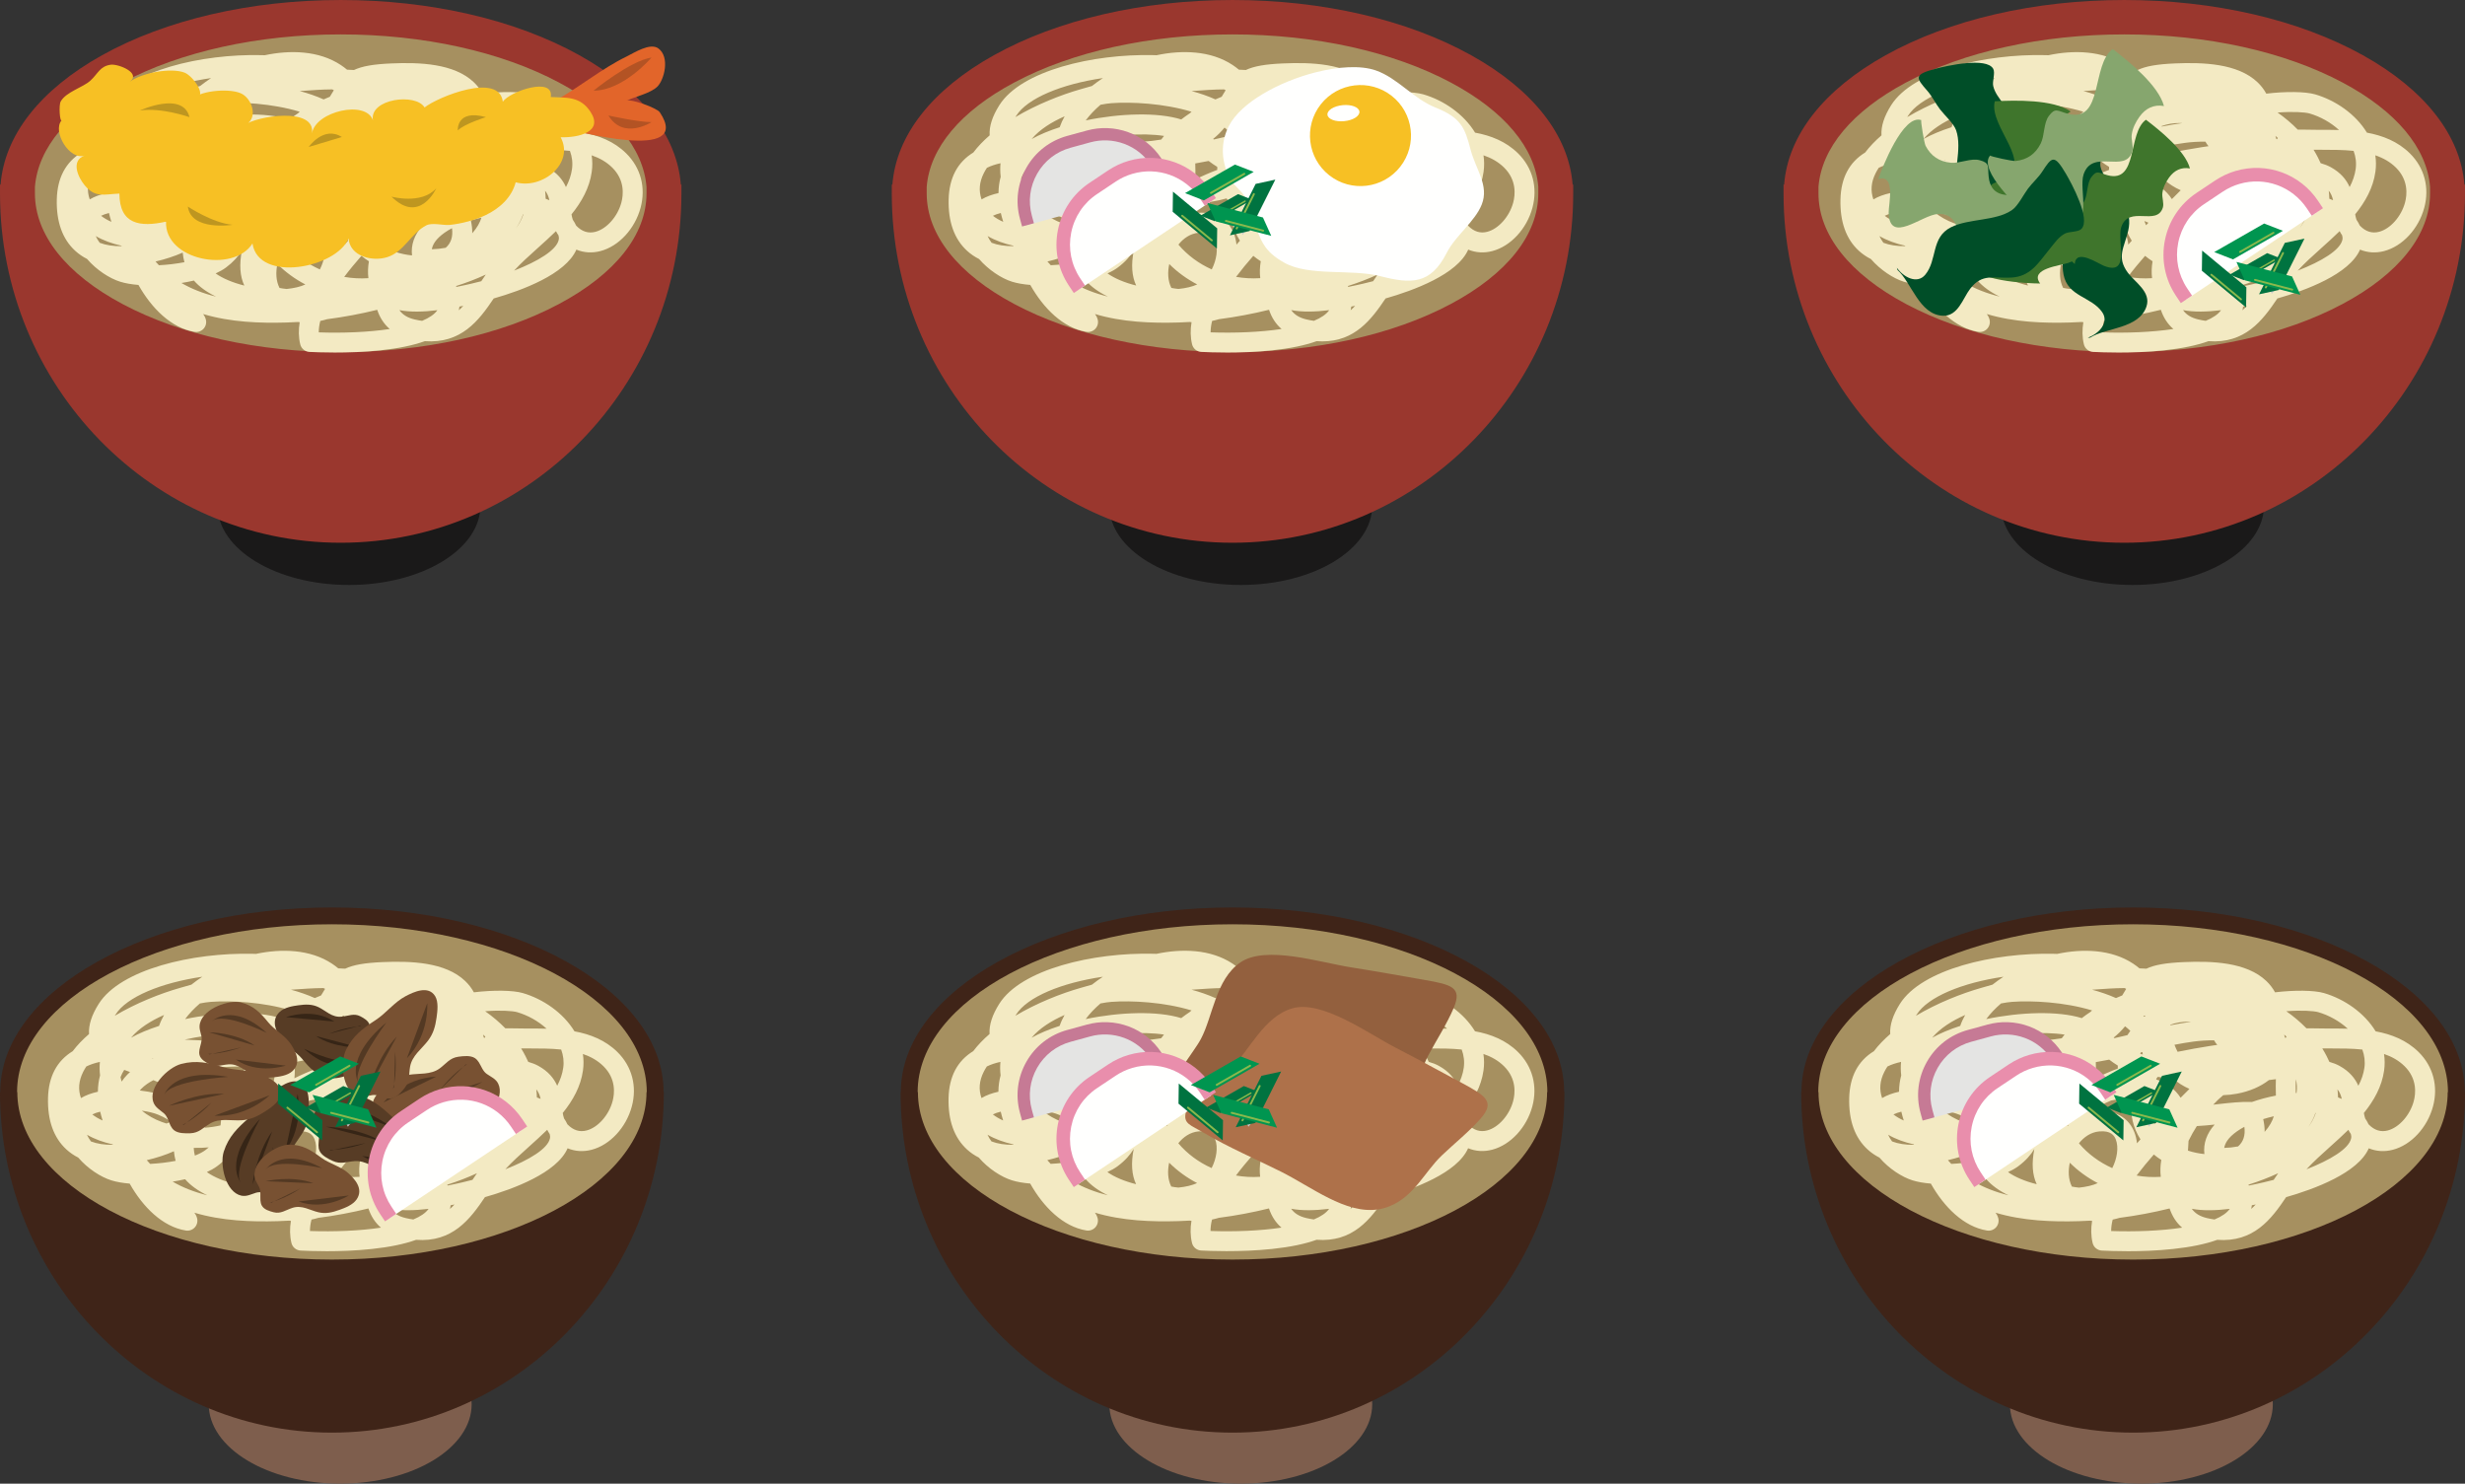 <?xml version="1.0" encoding="UTF-8"?>
<!DOCTYPE svg  PUBLIC '-//W3C//DTD SVG 1.1//EN'  'http://www.w3.org/Graphics/SVG/1.1/DTD/svg11.dtd'>
<svg version="1.1" viewBox="0 0 1789.3 1076.9" xmlns="http://www.w3.org/2000/svg">
<rect x="0" y="0" width="1789.3" height="1076.9" fill="#333333" stroke="none"/>
<defs>
<clipPath id="a">
<path d="m-0 4e-3h1789.3v1076.9h-1789.3z"/>
</clipPath>
</defs>
<g clip-path="url(#a)">
<path d="m1649.8 1019.3c0 31.805-42.711 57.594-95.414 57.594s-95.422-25.789-95.422-57.594c0-31.836 42.719-57.617 95.422-57.617s95.414 25.781 95.414 57.617" fill="#7E5E4D"/>
<path d="m1783 792.68c0 70.617-105.06 127.87-234.63 127.87-129.6 0-234.66-57.25-234.66-127.87 0-70.641 105.06-127.89 234.66-127.89 129.58 0 234.63 57.25 234.63 127.89" fill="#A69060"/>
<path d="m1548.4 670.89c126.02 0 228.53 54.641 228.53 121.79h-0.187c0 67.039-102.43 121.59-228.34 121.59-125.93 0-228.38-54.547-228.38-121.59h-0.181c0-67.148 102.52-121.79 228.56-121.79m240.74 121.79c0-73.883-108-133.99-240.74-133.99-132.77 0-240.77 60.109-240.77 133.99h-0.187c0 136.29 108.08 247.19 240.95 247.19 132.84 0 240.92-110.9 240.92-247.19z" fill="#3F2418"/>
<path d="m1518.6 718.38c5.972 1.607 11.836 3.605 17.339 6.066 1.495-0.662 3.011-1.301 4.545-1.918 0.533-0.873 1.042-1.72 1.538-2.547 0.454-0.756 0.899-1.488 1.34-2.196-0.38-0.201-0.764-0.399-1.155-0.595-3.758 0.024-7.37 0.143-10.813 0.351-3.419 0.206-7.766 0.47-12.794 0.839m-64.323-9.419c-29.996 4.365-54.938 14.679-62.957 27.398-0.195 0.308-0.384 0.614-0.567 0.917 15.549-9.237 33.006-16.124 47.391-20.231 2.676-0.822 5.402-1.596 8.169-2.326 2.624-2.07 5.304-3.993 7.964-5.758m101.51 28.267c0.254 0.239 0.502 0.478 0.751 0.721 0.227-0.172 0.453-0.341 0.682-0.51-0.028-0.095-0.057-0.191-0.086-0.286-0.453 0.025-0.902 0.049-1.347 0.075m-103.28-8.882c-4.151 3.57-7.834 7.404-10.717 11.348 24.754-5.151 52.1-6.073 69.335-0.7 1.983-1.538 4.067-3.029 6.243-4.468 0.405-0.387 0.817-0.761 1.235-1.121-20.117-6.102-43.733-7.278-58.117-6.213-2.282 0.167-4.975 0.558-7.979 1.154m122.9 15.469c-4e-3 0.124-8e-3 0.247-0.012 0.371 4.959-0.983 9.966-1.849 15.01-2.52l0.051-7e-3c-0.544-0.018-1.102-0.033-1.67-0.044-4.801-0.089-9.302 0.718-13.379 2.2m100.98 2.554c1.557 0 3.235 0.032 5.054 0.068 2.336 0.046 4.985 0.097 8.019 0.103l2.46 2e-3c3.929 3e-3 8.039 5e-3 12.241 0.124-6.006-5.505-13.593-9.73-21.339-11.986-3.391-0.987-12.376-1.515-23.238-0.689 5.434 3.836 10.321 7.978 14.63 12.404 0.698-0.019 1.421-0.026 2.173-0.026m-249.9-9.667c-9.84 4.341-18.165 9.685-23.754 16.281l-0.199 0.236c5.763-3.23 12.71-6.111 20.346-8.573 0.935-2.734 2.155-5.385 3.607-7.944m232.15 16.422c0.148 0.088 0.297 0.177 0.445 0.265 0.207-0.329 0.423-0.647 0.651-0.953-0.569-0.51-1.143-1.011-1.727-1.508 0.242 0.744 0.451 1.477 0.631 2.196m-124.36-3e-3 0.011 9e-3c0.158 0.134 0.317 0.267 0.475 0.4 3.173-0.704 6.326-1.439 9.46-2.185 0.67-1.065 1.382-2.103 2.132-3.112-1.18-1.159-2.455-2.262-3.809-3.308-2.524 3.083-5.294 5.802-8.269 8.196m-92.831 1.476 0.187 0.011c18.3 0.943 37.921 1.954 54.96-1.02 0.475-0.633 0.962-1.264 1.459-1.892 0.198-0.249 0.398-0.497 0.6-0.745-15.587-2.412-37.669-0.714-57.206 3.646m136.95 3.738c0.684 1.769 1.431 3.472 2.269 5.097 8.103-1.668 16.057-3.055 23.596-4.248 1.763-0.281 3.495-0.539 5.197-0.775-0.912-1.035-1.674-2.138-2.283-3.296-5.073-0.046-10.085 0.255-14.858 0.893-4.684 0.623-9.305 1.418-13.921 2.329m-24.851 6.58c0.609 0.171 1.234 0.329 1.875 0.473-0.075-0.565-0.176-1.157-0.31-1.78-0.274 0.065-0.547 0.13-0.822 0.197-0.111 0.027-0.22 0.054-0.331 0.08-0.145 0.343-0.282 0.685-0.412 1.03m-135.94 3.328c0.198 0.068 0.395 0.136 0.591 0.203 0.175-0.068 0.347-0.135 0.524-0.204-0.374 0-0.745 0-1.115 1e-3m103.68 2.687c0.147 3.762 0.229 7.717-0.169 11.726 5.149-2.6 10.563-4.944 16.139-7.06-0.02-0.724-0.019-1.445 2e-3 -2.175-2.235-1.353-4.296-2.811-6.239-4.3-3.217 0.653-6.459 1.262-9.733 1.809m-74.363 5.461c10.612 5.701 25.943 7.673 35.477 8.493 0.666-3.671 1.662-7.329 2.986-10.954-0.203 6e-3 -0.406 0.012-0.61 0.017-11.608 0.343-25.173 0.745-37.853 2.444m-52.025 5.461c0.144 0.699 0.305 1.373 0.478 2.019 0.105 0.393 0.216 0.784 0.334 1.174 1.227-1.835 2.606-3.53 4.137-5.074 0.628-0.634 1.278-1.247 1.947-1.841-1.412-0.504-2.821-1.024-4.216-1.568-1.082 1.668-1.976 3.431-2.68 5.29m102.19 3.95c3.076 0.126 5.998 0.199 8.762 0.224 1.129-4.009 1.182-8.48 1.028-13.18-1.255 0.12-2.517 0.227-3.782 0.321-0.549 0.041-1.107 0.079-1.674 0.115-1.99 4.123-3.437 8.314-4.334 12.52m193.75-15.064c2.761 0.784 5.244 1.753 7.374 2.928 7.353 4.059 11.359 9.188 13.656 14.424 2.21-4.183 3.754-8.523 4.39-13.069 0.641-4.569 0.04-9.024-1.506-13.221-7.558-0.781-15.391-0.786-22.833-0.79l-2.479-3e-3c-1.326-2e-3 -2.574-0.013-3.752-0.028 1.177 1.901 2.268 3.842 3.267 5.819 0.669 1.321 1.297 2.636 1.883 3.94m-24.351 12.554c-0.166 3.192-0.105 6.328-0.042 9.559 4e-3 0.169 7e-3 0.339 0.01 0.508 0.187-0.013 0.368-0.025 0.555-0.037 0.495-3.548 0.321-6.894-0.523-10.03m-101.37 0.192c7.648 2.555 13.744 7.107 17.729 13.318 2.32-2.313 4.46-4.45 6.407-6.427-4.527-1.986-8.617-4.592-12.091-7.76-3.944-0.246-7.654-0.584-10.992-0.96-0.294 0.469-0.594 0.914-0.898 1.335-0.052 0.165-0.103 0.329-0.155 0.494m-195.08-9.376c-0.856 1.31-1.625 2.638-2.297 3.984-3.214 6.43-3.742 12.677-1.572 18.936 3.539-2.11 7.746-3.601 12.288-4.6 0.04-4.328 0.614-8.267 1.589-11.842-0.389-3.299-0.43-6.581-0.129-9.814-3.695 0.815-6.999 1.897-9.879 3.336m327.09 22.44c0.933 0.332 1.838 0.689 2.713 1.071-0.582-2.612-1.477-4.884-3.135-6.917 0.249 1.974 0.39 3.923 0.422 5.846m-83.331-1.626c-2.281 1.831-4.745 4.175-7.253 6.896 1.252-0.136 2.506-0.276 3.755-0.415 8.353-0.932 16.244-1.808 23.605-1.57 0.228 7e-3 0.453 0.026 0.676 0.054 5.511-1.939 11.418-3.512 17.436-4.653-0.012-0.689-0.024-1.389-0.039-2.101-0.06-3.077-0.123-6.347 0.026-9.816-1.68 0.184-3.355 0.396-5.017 0.633-6.055 4.712-13.991 8.187-23.087 9.885-3.393 0.634-6.776 0.992-10.102 1.087m-204.91-3.401c8.136 0.946 15.128 2.623 19.077 4.296 2.847 1.205 9.112 3.858 13.619 8.125 0.185-0.291 0.372-0.582 0.563-0.871 0.296-0.449 0.598-0.89 0.904-1.324-2.781-4.508-8.827-9.571-17.63-14.632-1.881-1.083-4.152-2.091-6.668-3.071-3.35 1.71-6.274 3.73-8.636 6.111-0.428 0.432-0.838 0.887-1.229 1.366m73.592 15.969c0.012 1.341 2e-3 2.676-0.038 4 0.277-0.141 0.554-0.286 0.828-0.432-0.299-1.186-0.563-2.376-0.79-3.568m-108.07 1.432c2.121 1.663 4.637 3.134 7.49 4.39-0.7-2.203-1.285-4.339-1.761-6.406-2.201 0.536-4.145 1.203-5.729 2.016m35.919-2.748c4.28 3.469 9.234 6.293 14.635 8.24 1.09 0.393 2.196 0.759 3.317 1.1 1.284-0.459 2.304-0.924 3.043-1.351-1.251-1.075-3.838-2.839-9.002-5.025-3.052-1.293-7.268-2.299-11.993-2.964m152.54 6.542c0.338 1.034 0.74 2.06 1.212 3.08 0.584-0.612 1.167-1.219 1.75-1.823-1.002-0.382-1.99-0.8-2.962-1.257m-62.205 4.114c0.076 0.164 0.154 0.329 0.232 0.492 0.152-0.15 0.305-0.298 0.459-0.448-0.114-0.108-0.224-0.221-0.329-0.336-0.12 0.097-0.242 0.196-0.362 0.292m180.06-8.995c-1.205 3.53-2.94 6.941-5.174 10.195 1.033-1.377 1.967-2.796 2.795-4.261 1.082-1.917 1.962-3.887 2.638-5.91zm-221.5-2.647c0.154 2.001 0.022 4.014-0.398 6.041-0.535 2.588-1.55 5.037-2.974 7.348 3.935-0.267 7.845-0.834 11.656-1.711 0.655-4.594 0.561-9.951 0.266-16.513-3.429 0.913-6.293 2.802-8.55 4.835m260.01 10.797c0.089 0.099 0.181 0.196 0.275 0.292 4.064 4.152 8.687 5.588 13.742 4.262 8.192-2.147 16.112-11.073 18.832-21.222 1.49-5.564 2.612-16.259-6.621-25.393-4.219-4.17-9.325-6.992-14.946-8.902 0.591 3.861 0.644 7.875 0.064 12.005-1.623 11.59-7.296 21.706-14.686 30.831 0.246 1.461 0.54 2.765 0.941 3.942 0.955 1.382 1.755 2.777 2.399 4.185m-76.41-3.688c0.758 3.37 1.069 6.453 1.033 9.271l0.082-0.092c3.437-3.934 5.442-7.574 6.598-11.245-2.647 0.601-5.227 1.293-7.713 2.066m-117-5.631c11.246 0 19.716 5.44 23.505 15.24 0.964 2.495 1.579 5.17 1.869 7.946 0.837-0.96 1.676-1.91 2.523-2.861-5.617-8.788-7.22-17.784-6.718-26.687-1.097-1.295-2.106-2.631-3.023-3.998-3.498 1.025-7.354 1.861-11.568 2.508-5.382 2.072-10.222 5.045-13.966 8.637 1.363-0.302 2.747-0.518 4.148-0.641 1.099-0.096 2.178-0.144 3.23-0.144m-152.4 21.832c4.473 1.713 9.817 2.545 15.925 2.456-0.057-0.109-0.113-0.218-0.168-0.326-6.669-1.477-13.071-3.765-18.628-6.986 0.728 1.638 1.708 3.27 2.871 4.856m255.72-10.597c-1.901 1.014-3.664 2.086-5.266 3.208-6.696 4.69-8.853 8.925-9.354 12.089 3.275-0.076 6.654-0.443 10.047-1.071 3.87-3.363 5.398-8.125 4.573-14.226m-40.951 17.274c3.881 1.258 7.932 2.103 11.929 2.493-0.887-7.624 1.679-14.943 7.458-21.411-4.249 0.457-8.592 0.874-12.939 1.098-2.214 3.462-4.262 7.072-6.015 10.704-0.102 2.359-0.256 4.738-0.433 7.116m-140.15-2.004c0.099 1.945 0.376 3.83 0.836 5.607 3.025-1.166 5.615-2.484 7.584-3.946 0.899-0.669 1.731-1.341 2.5-2.017-3.62 0.332-7.275 0.45-10.92 0.356m-34.098 8.932c0.797 0.923 1.614 1.822 2.451 2.701 6.136-0.306 12.543-1.052 18.513-2.2-0.604-2.254-1.015-4.588-1.236-6.972-6.052 2.681-12.783 4.845-19.728 6.471m95.112-12.252c6.48 7.675 14.821 13.798 24.18 18.005 3.487-6.788 4.796-15.049 2.599-20.733-1.115-2.886-3.57-6.634-11.978-5.901-6.234 0.548-11.194 4.107-14.801 8.629m195.58-9.784c-4.351 4.257-8.866 8.315-13.231 12.237-6.285 5.649-12.286 11.043-17.174 16.401 17.195-6.679 30.83-14.88 32.396-22.417 0.219-1.055 0.13-2.129-0.192-3.197-0.688-0.992-1.284-2.003-1.799-3.024m-153.73 33.195c5.679 0.987 11.519 1.321 17.37 0.944l0.186-0.098c-0.477-3.769-0.358-7.847 0.368-12.178-1.91-1.213-3.725-2.525-5.422-3.931-4.36 4.966-8.616 10.102-12.502 15.263m-93.332-2.501c5.112 3.6 12.352 6.691 20.823 8.794-3.191-6.74-3.772-15.295-1.724-25.548-2.607 4.36-6.322 8.521-11.577 12.435-2.125 1.578-4.667 3.018-7.522 4.319m174.52 9.138c0.088 0.211 0.175 0.423 0.259 0.634 4.325-0.861 8.023-1.706 10.605-2.296 2.466-0.565 4.955-1.18 7.447-1.838 1.069-1.602 2.153-3.216 3.264-4.823-6.828 3.184-14.113 5.94-21.575 8.323m-128.15 1.373c1.629 0.336 3.36 0.583 5.166 0.757 5.354-0.531 10.047-1.635 13.606-3.276-7.507-3.919-14.381-8.901-20.297-14.806-1.227 5.634-1.165 12.057 1.525 17.325m-71.19-3.586c7.316 4.271 15.648 7.554 25.11 9.896-6.728-3.246-12.191-7.194-16.062-11.655-2.935 0.684-5.969 1.271-9.048 1.759m201.81 17.138c-0.108 0.931-0.267 1.825-0.467 2.676 1.119-1.005 2.202-2.088 3.255-3.236-0.926 0.19-1.856 0.377-2.788 0.56m-43.607 2.559c2.362 3.362 5.918 5.568 11.098 6.775 1.882 0.44 3.678 0.771 5.394 1.001 5.124-2.131 8.974-4.693 11.092-7.726-9.98 1.223-19.578 1.502-27.584-0.05m-58.519 16.146c17.488 0.604 36.005-0.103 51.511-2.444-4.143-3.557-7.182-8.206-9.094-13.929-11.821 2.927-24.136 5.235-36.369 6.824-0.793 0.232-1.585 0.45-2.377 0.653-0.863 0.221-1.719 0.421-2.566 0.601-0.729 2.872-1.117 5.646-1.105 8.295m11.917 14.655c-8.227 0-14.897-0.269-18.718-0.468-3.2-0.167-5.909-2.421-6.657-5.537-1.237-5.161-1.286-10.528-0.381-16.015-0.432-0.046-0.862-0.099-1.288-0.159-2.794 0.168-5.568 0.293-8.309 0.374-19.2 0.567-40.526-0.186-60.473-6.146 0.753 0.959 1.438 2.188 1.899 3.765 0.695 2.383 0.119 4.955-1.524 6.815s-4.125 2.754-6.575 2.351c-16.98-2.745-31.281-17.195-40.776-34.062-5.041-0.41-9.576-1.187-13.26-2.339-7.724-2.413-17.15-8.469-24.063-16.536-3.156-1.595-6.011-3.552-8.539-5.864-9.295-8.5-13.806-21.072-13.408-37.368 0.384-15.558 6.401-26.957 17.92-34 3.32-4.4 7.341-8.555 11.855-12.45-0.41-6.565 1.919-13.792 7.033-21.903 15.867-25.163 68.189-37.322 111.67-36.341 0.824 0.019 1.646 0.043 2.461 0.07 18.307-3.887 39.278-3.472 55.234 7.118 1.617 1.073 3.12 2.2 4.52 3.377 1.675 0.063 3.351 0.142 5.031 0.238 5.956-2.802 14.146-4.221 27.019-4.776 20.398-0.876 45.659-0.106 60.109 13.768 2.537 2.434 4.627 5.161 6.268 8.166 14.105-1.701 28.351-1.543 35.471 0.527 14.811 4.314 29.413 14.357 37.549 27.784 11.413 2.097 22.417 6.367 31.218 15.063 10.544 10.431 14.342 24.8 10.423 39.425-4.109 15.333-15.818 27.981-29.137 31.472-6.065 1.593-12.026 1.2-17.491-1.059-7.806 17.915-39.522 29.61-59.995 35.45-10.865 16.171-23.642 32.936-50.006 30.999-8.512 3.063-19.213 5.269-32.194 6.652-11.707 1.248-23.342 1.609-32.883 1.609" fill="#F3EAC3"/>
<path d="m1499.3 779.06c-5.234-19.156-22.086-32.5-41.945-33.234-4.555-0.157-9.102 0.367-13.524 1.578l-14.328 3.922c-11.617 3.179-21.312 10.703-27.305 21.195-5.976 10.492-7.523 22.664-4.351 34.281l1.515 5.547 101.46-27.758z" fill="#E4E4E3"/>
<path d="m1503 778.05c-5.687-20.812-23.977-35.305-45.508-36.094-4.953-0.179-9.906 0.399-14.734 1.719l-14.321 3.914c-12.632 3.453-23.171 11.617-29.664 23.008-6.492 11.375-8.164 24.594-4.711 37.226l1.524 5.547 8.594-2.351-1.508-5.539c-2.828-10.321-1.453-21.133 3.867-30.461 5.32-9.313 13.93-16.008 24.258-18.821l14.32-3.921c3.93-1.079 7.977-1.547 12.016-1.407 17.633 0.641 32.609 12.516 37.265 29.532l1.516 5.539 8.602-2.344z" fill="#C67A95"/>
<path d="m1529.3 789.9c-12.102-18.133-34.305-26.203-55.25-20.055-4.805 1.407-9.367 3.532-13.555 6.336l-13.57 9.039c-11 7.36-18.492 18.563-21.086 31.578-2.594 13 0.016 26.227 7.359 37.235l3.5 5.25 96.11-64.125z" fill="#FFFFFE"/>
<path d="m1532.8 787.53c-13.141-19.695-37.234-28.461-59.953-21.805-5.219 1.539-10.18 3.86-14.758 6.907l-13.562 9.054c-11.969 7.985-20.118 20.164-22.93 34.266-2.813 14.109 0.039 28.476 8.015 40.437l3.516 5.258 8.141-5.445-3.5-5.242c-6.532-9.782-8.844-21.524-6.547-33.094 2.32-11.555 8.969-21.516 18.75-28.023l13.562-9.055c3.727-2.492 7.782-4.383 12.039-5.633 18.602-5.461 38.329 1.719 49.086 17.828l3.5 5.235 8.149-5.43z" fill="#E98EAC"/>
<path d="m1560 817.82s-6.484-10.602 4.852-6.172z" fill="#CBCCCB"/>
<path d="m1531.8 792.86-13.625-5.305 36.211-20.734 13.617 5.305z" fill="#009550"/>
<path d="m1536.9 788.13c-0.243 0-0.479-0.127-0.608-0.353-0.192-0.335-0.076-0.763 0.26-0.955l24.265-13.882c0.336-0.192 0.763-0.077 0.955 0.259 0.193 0.336 0.076 0.764-0.259 0.956l-24.266 13.882c-0.11 0.063-0.229 0.093-0.347 0.093" fill="#8AB84C"/>
<path d="m1539.6 807.92-10.266-3.992 27.274-15.625 10.25 4.015z" fill="#007340"/>
<path d="m1543.4 804.37c-0.183 0-0.361-0.096-0.458-0.266-0.145-0.253-0.057-0.574 0.196-0.718l18.281-10.462c0.252-0.145 0.574-0.057 0.719 0.196s0.057 0.574-0.196 0.719l-18.281 10.462z" fill="#8AB84C"/>
<path d="m1509.2 801.1 0.195-14.633 32.11 26.649-0.203 14.64z" fill="#007340"/>
<path d="m1537.6 822.55c-0.157 0-0.316-0.053-0.447-0.161l-21.523-17.867c-0.298-0.247-0.339-0.689-0.092-0.987 0.247-0.297 0.687-0.339 0.986-0.091l21.524 17.867c0.297 0.247 0.338 0.688 0.091 0.986-0.138 0.167-0.338 0.253-0.539 0.253" fill="#8AB84C"/>
<path d="m1569.4 780.87 14.289-3.109-18.687 37.304-14.289 3.141z" fill="#007340"/>
<path d="m1555.6 813.93c-0.105 0-0.212-0.023-0.313-0.074-0.346-0.174-0.486-0.594-0.313-0.94l12.524-24.976c0.173-0.347 0.592-0.488 0.94-0.313 0.345 0.174 0.485 0.594 0.312 0.94l-12.524 24.976c-0.123 0.245-0.37 0.387-0.626 0.387" fill="#8AB84C"/>
<path d="m1540.3 808.02-6.008-13.313 40.375 10.524 6.008 13.328z" fill="#009550"/>
<path d="m1574.8 815.49-0.177-0.022-27.047-7.055c-0.374-0.098-0.598-0.481-0.501-0.855 0.098-0.374 0.481-0.592 0.854-0.501l27.047 7.055c0.374 0.098 0.598 0.481 0.501 0.855-0.082 0.314-0.366 0.523-0.677 0.523" fill="#8AB84C"/>
<path d="m996.07 1019.3c0 31.805-42.703 57.594-95.414 57.594-52.703 0-95.414-25.789-95.414-57.594 0-31.836 42.711-57.617 95.414-57.617 52.711 0 95.414 25.781 95.414 57.617" fill="#7E5E4D"/>
<path d="m1129.3 792.68c0 70.617-105.06 127.87-234.64 127.87-129.6 0-234.66-57.25-234.66-127.87 0-70.641 105.06-127.89 234.66-127.89 129.58 0 234.64 57.25 234.64 127.89" fill="#A69060"/>
<path d="m894.67 670.89c126.02 0 228.53 54.641 228.53 121.79h-0.179c0 67.038-102.44 121.58-228.35 121.58-125.93 0-228.37-54.547-228.37-121.58h-0.188c0-67.149 102.53-121.79 228.56-121.79m240.74 121.79c0-73.884-108-133.99-240.74-133.99-132.76 0-240.77 60.109-240.77 133.99h-0.179c0 136.29 108.09 247.19 240.94 247.19 132.84 0 240.93-110.9 240.93-247.19z" fill="#3F2418"/>
<path d="m864.9 718.38c5.977 1.609 11.833 3.606 17.341 6.069 1.495-0.661 3.007-1.298 4.541-1.915 0.532-0.874 1.042-1.722 1.538-2.548 0.455-0.758 0.901-1.492 1.343-2.201-0.378-0.2-0.762-0.397-1.151-0.593-3.761 0.023-7.374 0.143-10.819 0.351-3.418 0.206-7.767 0.47-12.793 0.837m-64.325-9.416c-29.993 4.364-54.933 14.679-62.948 27.395-0.194 0.308-0.383 0.612-0.565 0.914 15.523-9.219 32.944-16.097 47.315-20.206 2.699-0.83 5.446-1.611 8.238-2.347 2.624-2.069 5.301-3.992 7.96-5.756m101.51 28.265c0.253 0.24 0.501 0.479 0.751 0.722 0.226-0.173 0.454-0.342 0.683-0.511-0.029-0.095-0.057-0.19-0.086-0.285-0.454 0.025-0.903 0.048-1.348 0.074m-103.28-8.88c-4.149 3.569-7.831 7.402-10.715 11.345 24.757-5.148 52.101-6.07 69.337-0.697 1.979-1.533 4.057-3.022 6.228-4.459 0.409-0.39 0.823-0.767 1.246-1.132-20.116-6.101-43.729-7.277-58.111-6.212-2.284 0.168-4.978 0.558-7.985 1.155m122.9 15.466c-3e-3 0.125-7e-3 0.247-0.012 0.373 4.961-0.982 9.968-1.849 15.014-2.52l0.049-7e-3c-0.546-0.018-1.105-0.033-1.677-0.044-4.798-0.082-9.297 0.716-13.374 2.198m100.97 2.556c1.558 0 3.235 0.032 5.054 0.068 2.337 0.045 4.985 0.097 8.019 0.103l2.46 2e-3c3.929 3e-3 8.041 5e-3 12.241 0.124-6.006-5.505-13.592-9.73-21.339-11.986-3.391-0.988-12.377-1.516-23.235-0.69 5.435 3.836 10.323 7.979 14.633 12.405 0.696-0.019 1.418-0.026 2.167-0.026m-249.9-9.669c-9.84 4.341-18.169 9.687-23.758 16.282l-0.2 0.237c5.762-3.229 12.714-6.114 20.348-8.574 0.935-2.736 2.156-5.384 3.61-7.945m232.14 16.423c0.148 0.089 0.297 0.177 0.445 0.265 0.207-0.329 0.423-0.648 0.651-0.954-0.568-0.512-1.144-1.014-1.728-1.512 0.242 0.745 0.452 1.481 0.632 2.201m-124.36-3e-3 0.011 0.01c0.159 0.134 0.318 0.266 0.475 0.399 3.173-0.703 6.326-1.438 9.46-2.185 0.67-1.065 1.381-2.102 2.131-3.112-1.178-1.158-2.454-2.261-3.808-3.307-2.524 3.083-5.292 5.802-8.269 8.195m-92.83 1.477 0.191 0.01c18.303 0.943 37.924 1.956 54.964-1.02 0.475-0.633 0.962-1.264 1.459-1.892 0.197-0.248 0.396-0.495 0.599-0.744-15.589-2.411-37.674-0.716-57.213 3.646m136.95 3.739c0.684 1.768 1.431 3.472 2.269 5.096 8.103-1.668 16.056-3.055 23.594-4.248 1.682-0.268 3.418-0.532 5.195-0.784-0.908-1.032-1.668-2.132-2.275-3.287-5.074-0.046-10.082 0.255-14.855 0.893-4.687 0.624-9.31 1.418-13.928 2.33m-24.852 6.579c0.61 0.171 1.235 0.329 1.876 0.473-0.074-0.563-0.176-1.157-0.31-1.781-0.276 0.065-0.55 0.132-0.826 0.2-0.109 0.024-0.219 0.05-0.327 0.078-0.145 0.344-0.282 0.685-0.413 1.03m-135.94 3.328c0.198 0.069 0.395 0.135 0.592 0.204 0.175-0.069 0.349-0.137 0.526-0.205-0.375 0-0.748 0-1.118 1e-3m103.68 2.687c0.145 3.762 0.228 7.719-0.171 11.727 5.15-2.599 10.563-4.943 16.139-7.06-0.019-0.723-0.019-1.447 2e-3 -2.176-2.235-1.354-4.295-2.811-6.239-4.301-3.216 0.654-6.457 1.263-9.731 1.81m-74.362 5.461c10.614 5.703 25.946 7.672 35.479 8.492 0.666-3.671 1.662-7.328 2.986-10.953-0.204 6e-3 -0.409 0.012-0.615 0.017-11.607 0.343-25.171 0.745-37.85 2.444m-52.026 5.455c0.146 0.703 0.307 1.381 0.481 2.03 0.105 0.393 0.216 0.783 0.333 1.171 1.228-1.834 2.61-3.532 4.142-5.078 0.627-0.632 1.276-1.244 1.943-1.837-1.413-0.505-2.824-1.025-4.22-1.572-1.082 1.667-1.975 3.429-2.679 5.286m102.19 3.957c3.076 0.125 5.993 0.198 8.757 0.222 1.13-4.009 1.183-8.48 1.03-13.181-1.257 0.122-2.517 0.229-3.783 0.323-0.548 0.039-1.103 0.078-1.669 0.115-1.991 4.124-3.438 8.312-4.335 12.521m193.75-15.063c2.757 0.784 5.237 1.752 7.365 2.926 7.353 4.059 11.359 9.188 13.656 14.423 2.209-4.182 3.753-8.522 4.389-13.068 0.641-4.57 0.041-9.024-1.505-13.222-7.558-0.78-15.391-0.785-22.834-0.789l-2.479-3e-3c-1.323-2e-3 -2.568-0.013-3.745-0.028 1.178 1.901 2.268 3.841 3.268 5.818 0.669 1.323 1.297 2.638 1.885 3.943m-24.361 12.551c-0.165 3.191-0.104 6.329-0.041 9.56 3e-3 0.169 6e-3 0.337 0.01 0.506 0.186-0.011 0.368-0.024 0.554-0.036 0.495-3.547 0.322-6.894-0.523-10.03m-101.36 0.194c7.645 2.556 13.741 7.108 17.724 13.317 2.321-2.313 4.461-4.451 6.409-6.428-4.528-1.986-8.618-4.592-12.091-7.759-3.944-0.246-7.654-0.584-10.991-0.961-0.292 0.468-0.591 0.911-0.894 1.331-0.052 0.166-0.105 0.333-0.157 0.5m-195.08-9.378c-0.856 1.31-1.624 2.638-2.297 3.982-3.213 6.432-3.741 12.677-1.57 18.937 3.538-2.107 7.742-3.599 12.283-4.598 0.04-4.332 0.615-8.274 1.591-11.852-0.388-3.297-0.428-6.574-0.127-9.805-3.694 0.816-7.001 1.898-9.88 3.336m327.1 22.443c0.93 0.332 1.832 0.687 2.706 1.069-0.581-2.608-1.474-4.876-3.128-6.906 0.25 1.972 0.39 3.917 0.422 5.837m-83.338-1.628c-2.281 1.831-4.745 4.175-7.253 6.895 1.251-0.135 2.505-0.275 3.754-0.414 8.353-0.932 16.243-1.809 23.606-1.57 0.227 6e-3 0.453 0.024 0.676 0.054 5.51-1.939 11.418-3.512 17.435-4.655-0.012-0.687-0.025-1.388-0.038-2.099-0.06-3.078-0.124-6.347 0.026-9.816-1.679 0.184-3.355 0.396-5.015 0.633-6.053 4.711-13.987 8.185-23.08 9.884-3.396 0.635-6.781 0.992-10.111 1.088m-204.9-3.401c8.132 0.947 15.122 2.623 19.07 4.296 2.847 1.204 9.113 3.858 13.621 8.125 0.186-0.293 0.376-0.587 0.568-0.877 0.295-0.447 0.594-0.886 0.898-1.316-2.781-4.509-8.827-9.574-17.632-14.634-1.88-1.082-4.15-2.09-6.666-3.07-3.348 1.71-6.268 3.726-8.629 6.109-0.429 0.433-0.839 0.888-1.23 1.367m73.583 15.955c0.013 1.348 3e-3 2.687-0.037 4.018 0.277-0.142 0.557-0.288 0.832-0.434-0.301-1.191-0.566-2.388-0.795-3.584m-108.06 1.444c2.12 1.661 4.633 3.133 7.483 4.388-0.7-2.203-1.283-4.336-1.759-6.401-2.199 0.535-4.142 1.2-5.724 2.013m35.914-2.746c4.28 3.469 9.234 6.293 14.634 8.24 1.091 0.393 2.198 0.76 3.319 1.101 1.284-0.46 2.303-0.924 3.043-1.351-1.251-1.075-3.838-2.839-9.004-5.026-3.052-1.294-7.269-2.299-11.992-2.964m152.55 6.545c0.338 1.032 0.739 2.056 1.208 3.071 0.582-0.61 1.164-1.215 1.745-1.817-0.998-0.381-1.983-0.798-2.953-1.254m-62.211 4.112c0.076 0.164 0.153 0.33 0.232 0.492 0.152-0.151 0.307-0.302 0.462-0.451-0.114-0.109-0.223-0.221-0.329-0.338-0.121 0.101-0.243 0.2-0.365 0.297m180.05-8.996c-1.21 3.547-2.956 6.975-5.203 10.241 1.047-1.391 1.992-2.825 2.83-4.31 1.082-1.915 1.962-3.884 2.637-5.907zm-221.5-2.647c0.153 2.002 0.021 4.013-0.398 6.041-0.536 2.588-1.551 5.037-2.976 7.35 3.936-0.267 7.846-0.834 11.658-1.71 0.655-4.595 0.56-9.953 0.265-16.517-3.428 0.914-6.293 2.805-8.549 4.836m260.01 10.802c0.088 0.097 0.178 0.193 0.271 0.287 4.063 4.152 8.686 5.588 13.741 4.262 8.192-2.148 16.112-11.073 18.832-21.222 1.491-5.564 2.613-16.259-6.62-25.393-4.218-4.171-9.325-6.994-14.946-8.903 0.59 3.861 0.643 7.875 0.064 12.006-1.623 11.59-7.297 21.705-14.687 30.83 0.246 1.46 0.539 2.762 0.94 3.937 0.957 1.386 1.759 2.785 2.405 4.196m-76.414-3.693c0.757 3.37 1.068 6.453 1.033 9.27l0.079-0.09c3.438-3.935 5.444-7.574 6.6-11.245-2.646 0.601-5.226 1.293-7.712 2.065m-117-5.631c11.247 0 19.717 5.44 23.506 15.241 0.964 2.493 1.578 5.169 1.868 7.945 0.838-0.961 1.681-1.916 2.528-2.866-5.612-8.782-7.217-17.776-6.717-26.674-1.098-1.298-2.109-2.635-3.027-4.005-3.499 1.026-7.353 1.86-11.568 2.508-5.38 2.071-10.219 5.042-13.961 8.635 1.36-0.301 2.743-0.517 4.14-0.64 1.1-0.096 2.179-0.144 3.231-0.144m-152.4 21.834c4.472 1.712 9.81 2.552 15.92 2.454-0.057-0.11-0.114-0.22-0.17-0.328-6.664-1.477-13.068-3.766-18.622-6.986 0.729 1.639 1.709 3.273 2.872 4.86m255.71-10.6c-1.9 1.016-3.662 2.088-5.264 3.21-6.695 4.69-8.849 8.924-9.35 12.089 3.274-0.076 6.649-0.442 10.041-1.069 3.871-3.364 5.399-8.127 4.573-14.23m-40.946 17.274c3.88 1.258 7.934 2.104 11.932 2.495-0.889-7.627 1.675-14.944 7.454-21.412-4.25 0.457-8.595 0.874-12.943 1.098-2.212 3.46-4.258 7.067-6.012 10.695-0.101 2.362-0.255 4.744-0.431 7.124m-140.15-2.003c0.099 1.944 0.375 3.83 0.835 5.606 3.023-1.165 5.614-2.485 7.583-3.944 0.898-0.67 1.73-1.341 2.5-2.018-3.62 0.334-7.275 0.447-10.918 0.356m-34.101 8.931c0.798 0.923 1.614 1.823 2.452 2.702 6.137-0.306 12.543-1.052 18.514-2.2-0.604-2.255-1.014-4.588-1.235-6.973-6.053 2.682-12.784 4.845-19.731 6.471m95.114-12.25c6.48 7.672 14.821 13.797 24.178 18.004 3.488-6.788 4.797-15.049 2.6-20.733-1.116-2.886-3.57-6.634-11.978-5.901-6.233 0.548-11.193 4.108-14.8 8.63m195.57-9.785c-4.351 4.257-8.866 8.315-13.23 12.237-6.286 5.649-12.287 11.043-17.176 16.401 17.2-6.68 30.835-14.88 32.399-22.415 0.22-1.055 0.132-2.126-0.189-3.192-0.69-0.994-1.287-2.007-1.804-3.031m-153.72 33.195c5.681 0.989 11.521 1.324 17.375 0.943l0.179-0.098c-0.477-3.768-0.358-7.849 0.37-12.182-1.909-1.211-3.724-2.524-5.42-3.928-4.364 4.967-8.616 10.1-12.504 15.265m-93.334-2.501c5.112 3.6 12.351 6.69 20.824 8.794-3.192-6.74-3.772-15.295-1.724-25.548-2.607 4.36-6.322 8.521-11.577 12.435-2.126 1.578-4.668 3.019-7.523 4.319m174.52 9.135c0.09 0.214 0.177 0.425 0.261 0.636 4.321-0.861 8.017-1.706 10.598-2.295 2.466-0.565 4.954-1.18 7.446-1.838 1.069-1.602 2.152-3.214 3.263-4.82-6.827 3.182-14.107 5.936-21.568 8.317m-128.15 1.378c1.627 0.333 3.357 0.582 5.159 0.755 5.354-0.531 10.048-1.634 13.606-3.276-7.505-3.918-14.377-8.901-20.293-14.803-1.227 5.634-1.165 12.056 1.528 17.324m-71.196-3.588c7.315 4.27 15.649 7.554 25.111 9.897-6.729-3.246-12.192-7.194-16.064-11.656-2.936 0.684-5.967 1.271-9.047 1.759m201.82 17.137c-0.108 0.929-0.266 1.82-0.466 2.671 1.118-1.004 2.197-2.085 3.249-3.23-0.925 0.19-1.853 0.377-2.783 0.559m-43.611 2.56c2.362 3.361 5.918 5.568 11.096 6.775 1.884 0.44 3.68 0.772 5.396 1.001 5.124-2.13 8.977-4.695 11.095-7.726-9.981 1.223-19.581 1.502-27.587-0.05m-58.514 16.146c17.483 0.603 36-0.104 51.506-2.443-4.143-3.557-7.183-8.208-9.094-13.93-11.816 2.925-24.131 5.234-36.358 6.823-0.795 0.232-1.59 0.451-2.384 0.654-0.863 0.221-1.719 0.422-2.567 0.602-0.729 2.871-1.116 5.645-1.103 8.294m11.809 14.64c-8.721 0-15.53-0.292-18.608-0.453-3.201-0.167-5.909-2.42-6.657-5.536-1.238-5.164-1.289-10.528-0.384-16.017-0.431-0.046-0.862-0.098-1.288-0.16-2.799 0.169-5.57 0.294-8.314 0.375-19.202 0.568-40.527-0.185-60.473-6.144 0.753 0.959 1.438 2.187 1.898 3.764 0.695 2.383 0.12 4.955-1.523 6.815-1.643 1.859-4.127 2.754-6.575 2.351-16.981-2.745-31.281-17.196-40.776-34.062-5.042-0.41-9.577-1.187-13.26-2.339-7.722-2.412-17.146-8.467-24.057-16.533-3.159-1.597-6.016-3.555-8.546-5.869-9.293-8.501-13.802-21.073-13.399-37.368 0.379-15.556 6.396-26.956 17.915-34 3.321-4.399 7.342-8.555 11.855-12.449-0.409-6.565 1.921-13.792 7.038-21.903 15.856-25.155 68.157-37.345 111.63-36.341 0.836 0.018 1.664 0.043 2.49 0.07 18.307-3.884 39.282-3.47 55.24 7.118 1.617 1.072 3.12 2.202 4.52 3.38 1.673 0.061 3.35 0.14 5.027 0.236 5.958-2.802 14.146-4.221 27.017-4.776 20.396-0.877 45.658-0.106 60.109 13.768 2.536 2.433 4.626 5.161 6.268 8.166 14.106-1.702 28.35-1.545 35.47 0.527 14.81 4.313 29.412 14.357 37.549 27.783 11.417 2.097 22.42 6.366 31.22 15.065 10.542 10.43 14.34 24.799 10.421 39.423-4.108 15.334-15.818 27.982-29.137 31.473-6.064 1.593-12.023 1.202-17.488-1.058-7.806 17.916-39.523 29.609-59.998 35.449-10.865 16.17-23.64 32.954-50.004 31-8.512 3.062-19.211 5.268-32.193 6.651-11.692 1.246-23.477 1.594-32.987 1.594" fill="#F3EAC3"/>
<path d="m1005.2 817.6c-21.32 10.727-50.75-0.367-75.695-3.945-20.602-2.953-40.868-4.61-61.172-8.969-11.719-2.547-17.07-1.484-17.672-10.469-0.781-11.734 15.312-29.344 21.062-40.133 8.711-16.343 10.688-43.296 28.719-55.57 18.539-12.625 58.086 0.18 80.602 3.696 17.734 2.773 35.336 5.976 52.984 9.054 19.461 3.43 27.524 5.313 21.258 20.188-4.922 11.687-12.344 23.031-18.399 34.406-8.109 15.234-9.539 34.461-24.625 47.109-2.234 1.86-4.593 3.383-7.062 4.633" fill="#93603E"/>
<path d="m1000.2 877.86c-23.617 3.477-48.063-16.312-70.617-27.546-18.625-9.298-37.344-17.243-55.242-27.767-10.328-6.093-15.735-6.78-13.485-15.499 2.946-11.376 23.758-23.032 32.617-31.469 13.407-12.766 23.758-37.742 44.743-43.719 21.562-6.14 55.07 18.453 75.343 28.867 15.961 8.212 31.664 16.79 47.446 25.258 17.398 9.375 24.461 13.704 13.836 25.844-8.352 9.554-18.969 17.992-28.289 26.875-12.493 11.906-19.899 29.711-38.188 36.976-2.711 1.063-5.43 1.766-8.164 2.18" fill="#AE714A"/>
<path d="m845.57 779.06c-5.234-19.157-22.094-32.5-41.945-33.234-4.555-0.157-9.11 0.366-13.532 1.577l-14.328 3.922c-11.617 3.18-21.312 10.703-27.297 21.196-5.984 10.492-7.531 22.664-4.359 34.281l1.516 5.547 101.46-27.758z" fill="#E4E4E3"/>
<path d="m849.31 778.05c-5.68-20.812-23.969-35.305-45.508-36.094-4.953-0.179-9.906 0.399-14.726 1.719l-14.329 3.915c-12.632 3.452-23.171 11.616-29.664 23.007-6.492 11.375-8.156 24.594-4.711 37.227l1.524 5.546 8.601-2.351-1.515-5.539c-2.828-10.321-1.445-21.133 3.867-30.461 5.328-9.312 13.93-16.008 24.258-18.821l14.32-3.921c3.93-1.078 7.977-1.547 12.016-1.406 17.633 0.64 32.609 12.515 37.265 29.531l1.516 5.539 8.602-2.344z" fill="#C67A95"/>
<path d="m875.58 789.9c-12.102-18.133-34.305-26.203-55.242-20.055-4.813 1.407-9.368 3.532-13.563 6.337l-13.562 9.038c-11 7.36-18.5 18.563-21.094 31.579-2.594 12.999 0.023 26.226 7.359 37.234l3.5 5.25 96.11-64.125z" fill="#FFFFFE"/>
<path d="m879.12 787.53c-13.141-19.695-37.234-28.46-59.945-21.804-5.227 1.538-10.188 3.859-14.766 6.906l-13.562 9.055c-11.969 7.984-20.11 20.163-22.93 34.265-2.813 14.11 0.039 28.477 8.015 40.437l3.516 5.258 8.141-5.445-3.5-5.242c-6.532-9.782-8.844-21.524-6.539-33.094 2.312-11.555 8.961-21.516 18.742-28.023l13.562-9.055c3.727-2.492 7.782-4.383 12.039-5.633 18.602-5.461 38.329 1.719 49.086 17.829l3.5 5.234 8.149-5.43z" fill="#E98EAC"/>
<path d="m906.24 817.82s-6.484-10.602 4.852-6.172z" fill="#CBCCCB"/>
<path d="m878.04 792.86-13.617-5.305 36.211-20.734 13.617 5.305z" fill="#009550"/>
<path d="m883.18 788.13c-0.243 0-0.479-0.127-0.608-0.353-0.192-0.335-0.076-0.763 0.26-0.955l24.258-13.882c0.333-0.192 0.763-0.076 0.955 0.259 0.192 0.336 0.075 0.764-0.26 0.955l-24.258 13.883c-0.109 0.063-0.229 0.093-0.347 0.093" fill="#8AB84C"/>
<path d="m885.86 807.92-10.266-3.992 27.274-15.625 10.25 4.015z" fill="#007340"/>
<path d="m889.72 804.37c-0.183 0-0.36-0.096-0.458-0.265-0.145-0.254-0.057-0.574 0.196-0.719l18.273-10.461c0.252-0.147 0.574-0.058 0.719 0.195s0.058 0.574-0.195 0.719l-18.274 10.461z" fill="#8AB84C"/>
<path d="m855.45 801.1 0.203-14.633 32.11 26.648-0.211 14.641z" fill="#007340"/>
<path d="m883.85 822.55c-0.157 0-0.316-0.053-0.447-0.161l-21.523-17.867c-0.298-0.247-0.339-0.689-0.092-0.987 0.247-0.297 0.687-0.339 0.986-0.091l21.524 17.867c0.297 0.247 0.339 0.688 0.091 0.986-0.138 0.167-0.338 0.253-0.539 0.253" fill="#8AB84C"/>
<path d="m915.66 780.87 14.289-3.11-18.687 37.305-14.289 3.141z" fill="#007340"/>
<path d="m901.87 813.93c-0.105 0-0.213-0.024-0.313-0.074-0.346-0.174-0.486-0.594-0.312-0.94l12.531-24.976c0.173-0.347 0.594-0.485 0.94-0.313 0.345 0.174 0.485 0.595 0.311 0.94l-12.531 24.976c-0.123 0.246-0.37 0.387-0.626 0.387" fill="#8AB84C"/>
<path d="m886.6 808.02-6.008-13.313 40.383 10.524 6.008 13.328z" fill="#009550"/>
<path d="m921.12 815.49-0.177-0.022-27.055-7.055c-0.374-0.098-0.598-0.481-0.5-0.855 0.097-0.374 0.477-0.592 0.854-0.501l27.054 7.055c0.374 0.098 0.598 0.481 0.501 0.855-0.082 0.314-0.366 0.523-0.677 0.523" fill="#8AB84C"/>
<path d="m479.2 791.49c0 70.609-105.06 127.86-234.64 127.86-129.6 0-234.66-57.25-234.66-127.86 0-70.649 105.06-127.89 234.66-127.89 129.58 0 234.64 57.242 234.64 127.89" fill="#A69060"/>
<path d="m342.36 1019.3c0 31.805-42.711 57.594-95.414 57.594s-95.422-25.789-95.422-57.594c0-31.836 42.719-57.617 95.422-57.617s95.414 25.781 95.414 57.617" fill="#7E5E4D"/>
<path d="m240.95 670.89c126.02 0 228.53 54.641 228.53 121.79h-0.187c0 67.038-102.43 121.58-228.34 121.58-125.93 0-228.38-54.547-228.38-121.58h-0.18c0-67.149 102.52-121.79 228.56-121.79m240.74 121.79c0-73.884-108-133.99-240.74-133.99-132.77 0-240.77 60.109-240.77 133.99h-0.187c0 136.29 108.09 247.19 240.95 247.19 132.84 0 240.92-110.9 240.92-247.19z" fill="#3F2418"/>
<path d="m211.19 718.38c5.972 1.606 11.835 3.605 17.339 6.066 1.495-0.662 3.011-1.301 4.545-1.918 0.532-0.873 1.041-1.72 1.539-2.547 0.453-0.756 0.898-1.488 1.338-2.195-0.379-0.202-0.763-0.4-1.155-0.596-3.757 0.024-7.369 0.143-10.812 0.351-3.42 0.206-7.766 0.47-12.794 0.839m-64.323-9.418c-29.996 4.364-54.938 14.678-62.957 27.397-0.195 0.308-0.385 0.614-0.568 0.917 15.55-9.236 33.006-16.124 47.391-20.231 2.677-0.822 5.402-1.596 8.171-2.326 2.623-2.07 5.304-3.993 7.963-5.757m101.51 28.266c0.254 0.239 0.502 0.478 0.75 0.721 0.228-0.171 0.455-0.341 0.683-0.51-0.028-0.095-0.058-0.191-0.086-0.286-0.453 0.025-0.901 0.049-1.347 0.075m-103.28-8.882c-4.149 3.57-7.834 7.405-10.716 11.347 24.754-5.149 52.101-6.072 69.336-0.699 1.983-1.538 4.067-3.029 6.242-4.468 0.405-0.387 0.816-0.761 1.235-1.122-20.117-6.101-43.733-7.277-58.117-6.212-2.282 0.168-4.974 0.558-7.98 1.154m122.9 15.469c-3e-3 0.124-7e-3 0.247-0.013 0.371 4.959-0.982 9.967-1.849 15.011-2.52l0.052-7e-3c-0.546-0.018-1.103-0.033-1.672-0.044-4.807-0.089-9.301 0.718-13.378 2.2m100.98 2.554c1.559 0 3.236 0.032 5.055 0.068 2.336 0.046 4.984 0.097 8.018 0.103l2.46 2e-3c3.93 3e-3 8.04 5e-3 12.241 0.124-6.005-5.505-13.591-9.73-21.339-11.986-3.392-0.987-12.376-1.515-23.238-0.689 5.435 3.836 10.322 7.978 14.631 12.404 0.698-0.019 1.421-0.026 2.172-0.026m-249.9-9.667c-9.84 4.341-18.165 9.685-23.754 16.281l-0.199 0.236c5.764-3.23 12.71-6.111 20.346-8.573 0.934-2.734 2.156-5.385 3.607-7.944m232.15 16.422c0.15 0.088 0.298 0.177 0.445 0.265 0.207-0.329 0.425-0.646 0.651-0.953-0.567-0.51-1.143-1.011-1.726-1.508 0.241 0.744 0.452 1.476 0.63 2.196m-124.36-3e-3 0.01 9e-3c0.16 0.134 0.319 0.267 0.475 0.399 3.174-0.703 6.327-1.438 9.461-2.184 0.67-1.065 1.381-2.103 2.131-3.112-1.179-1.159-2.455-2.262-3.808-3.308-2.524 3.083-5.293 5.802-8.269 8.196m-92.83 1.476 0.186 0.011c18.299 0.943 37.922 1.954 54.959-1.02 0.476-0.633 0.963-1.264 1.46-1.892 0.197-0.249 0.397-0.497 0.6-0.745-15.589-2.412-37.67-0.715-57.205 3.646m136.95 3.738c0.684 1.769 1.433 3.472 2.27 5.097 8.103-1.668 16.056-3.055 23.595-4.248 1.764-0.281 3.496-0.539 5.198-0.775-0.911-1.035-1.673-2.138-2.283-3.296-5.069-0.046-10.084 0.255-14.859 0.893-4.684 0.623-9.305 1.418-13.921 2.329m-24.85 6.58c0.608 0.171 1.233 0.329 1.875 0.473-0.075-0.565-0.177-1.157-0.31-1.78-0.274 0.065-0.548 0.13-0.821 0.197-0.112 0.027-0.22 0.054-0.332 0.08-0.145 0.343-0.282 0.685-0.412 1.03m-135.94 3.328c0.197 0.068 0.394 0.136 0.59 0.203 0.176-0.068 0.348-0.135 0.524-0.204-0.373 0-0.746 0-1.114 1e-3m103.68 2.687c0.145 3.762 0.229 7.717-0.17 11.726 5.149-2.6 10.562-4.944 16.138-7.06-0.02-0.724-0.019-1.445 4e-3 -2.175-2.237-1.353-4.297-2.811-6.241-4.3-3.216 0.653-6.457 1.262-9.731 1.809m-74.364 5.461c10.612 5.701 25.944 7.673 35.478 8.493 0.666-3.671 1.662-7.329 2.985-10.954-0.204 6e-3 -0.407 0.012-0.61 0.017-11.609 0.343-25.174 0.745-37.853 2.444m-52.024 5.461c0.143 0.699 0.305 1.373 0.476 2.019 0.106 0.393 0.216 0.784 0.334 1.174 1.227-1.835 2.608-3.53 4.137-5.074 0.628-0.634 1.278-1.247 1.948-1.841-1.412-0.504-2.821-1.024-4.215-1.568-1.084 1.668-1.978 3.431-2.68 5.29m102.19 3.95c3.075 0.126 5.998 0.199 8.761 0.224 1.131-4.009 1.183-8.48 1.03-13.18-1.257 0.12-2.517 0.227-3.783 0.321-0.549 0.041-1.107 0.079-1.674 0.115-1.991 4.123-3.438 8.314-4.334 12.52m193.75-15.064c2.76 0.784 5.242 1.753 7.373 2.928 7.353 4.059 11.36 9.188 13.657 14.424 2.208-4.183 3.752-8.523 4.389-13.069 0.641-4.569 0.04-9.024-1.505-13.221-7.559-0.781-15.392-0.786-22.835-0.79l-2.479-3e-3c-1.326-2e-3 -2.573-0.013-3.75-0.028 1.177 1.901 2.267 3.842 3.267 5.819 0.668 1.321 1.295 2.636 1.883 3.94m-24.353 12.554c-0.164 3.192-0.103 6.328-0.041 9.559 4e-3 0.169 7e-3 0.339 0.011 0.508 0.186-0.013 0.367-0.025 0.553-0.037 0.495-3.548 0.322-6.894-0.523-10.03m-101.37 0.192c7.648 2.555 13.744 7.107 17.729 13.318 2.32-2.313 4.461-4.45 6.407-6.427-4.527-1.986-8.618-4.592-12.091-7.76-3.945-0.246-7.655-0.584-10.992-0.96-0.294 0.469-0.595 0.913-0.897 1.335-0.054 0.165-0.104 0.329-0.156 0.494m-195.08-9.376c-0.857 1.311-1.625 2.638-2.298 3.984-3.214 6.43-3.742 12.677-1.571 18.936 3.539-2.109 7.744-3.601 12.288-4.6 0.04-4.328 0.614-8.267 1.588-11.841-0.388-3.3-0.428-6.582-0.128-9.815-3.696 0.815-7 1.897-9.879 3.336m327.09 22.44c0.933 0.332 1.837 0.688 2.713 1.071-0.582-2.612-1.478-4.884-3.135-6.917 0.25 1.974 0.39 3.924 0.422 5.846m-83.331-1.626c-2.28 1.831-4.745 4.175-7.254 6.896 1.253-0.136 2.507-0.276 3.755-0.415 8.354-0.932 16.245-1.808 23.607-1.57 0.227 7e-3 0.452 0.026 0.676 0.054 5.509-1.939 11.418-3.512 17.435-4.652-0.012-0.69-0.025-1.39-0.038-2.102-0.06-3.077-0.125-6.347 0.025-9.816-1.68 0.184-3.356 0.396-5.016 0.633-6.056 4.712-13.992 8.187-23.089 9.885-3.393 0.634-6.774 0.992-10.101 1.087m-204.91-3.401c8.137 0.946 15.129 2.623 19.078 4.296 2.848 1.205 9.112 3.858 13.619 8.125 0.185-0.291 0.373-0.582 0.562-0.871 0.298-0.449 0.598-0.89 0.905-1.324-2.78-4.508-8.828-9.571-17.63-14.632-1.882-1.083-4.151-2.091-6.669-3.071-3.349 1.711-6.273 3.73-8.635 6.111-0.429 0.432-0.839 0.887-1.23 1.366m73.592 15.969c0.012 1.341 2e-3 2.676-0.037 4 0.276-0.141 0.553-0.286 0.829-0.432-0.301-1.186-0.564-2.376-0.792-3.568m-108.07 1.432c2.123 1.663 4.638 3.134 7.49 4.39-0.699-2.203-1.283-4.339-1.761-6.405-2.2 0.535-4.145 1.202-5.729 2.015m35.919-2.748c4.281 3.469 9.234 6.293 14.636 8.24 1.09 0.393 2.195 0.759 3.317 1.1 1.284-0.459 2.303-0.924 3.044-1.351-1.251-1.075-3.839-2.838-9.004-5.025-3.051-1.293-7.267-2.299-11.993-2.964m152.54 6.542c0.34 1.035 0.741 2.06 1.213 3.08 0.583-0.612 1.166-1.219 1.75-1.823-1.002-0.382-1.99-0.8-2.963-1.257m-62.205 4.114c0.077 0.164 0.155 0.329 0.233 0.492 0.152-0.15 0.305-0.298 0.459-0.448-0.114-0.108-0.224-0.221-0.33-0.336-0.119 0.097-0.241 0.196-0.362 0.292m180.06-8.995c-1.205 3.53-2.94 6.941-5.173 10.194 1.032-1.376 1.967-2.795 2.794-4.26 1.082-1.917 1.962-3.887 2.638-5.91zm-221.5-2.647c0.153 2.001 0.022 4.014-0.398 6.041-0.535 2.588-1.55 5.037-2.973 7.348 3.934-0.267 7.843-0.834 11.656-1.711 0.655-4.594 0.56-9.951 0.265-16.513-3.429 0.913-6.293 2.801-8.55 4.835m260.01 10.797c0.088 0.099 0.181 0.196 0.274 0.292 4.063 4.152 8.687 5.588 13.741 4.262 8.193-2.147 16.112-11.073 18.832-21.222 1.491-5.564 2.614-16.259-6.619-25.393-4.22-4.17-9.326-6.992-14.947-8.902 0.59 3.861 0.643 7.875 0.065 12.005-1.624 11.59-7.298 21.706-14.687 30.831 0.246 1.461 0.54 2.765 0.941 3.942 0.954 1.382 1.754 2.777 2.4 4.185m-76.412-3.688c0.758 3.37 1.069 6.453 1.034 9.271l0.081-0.092c3.437-3.934 5.443-7.573 6.599-11.245-2.647 0.602-5.227 1.293-7.714 2.066m-117-5.631c11.246 0 19.716 5.44 23.505 15.241 0.965 2.494 1.578 5.169 1.868 7.945 0.839-0.96 1.677-1.91 2.524-2.861-5.616-8.787-7.22-17.784-6.718-26.687-1.097-1.295-2.105-2.631-3.023-3.998-3.498 1.025-7.354 1.861-11.569 2.508-5.382 2.072-10.22 5.045-13.964 8.637 1.362-0.302 2.746-0.518 4.147-0.641 1.099-0.096 2.177-0.144 3.23-0.144m-152.4 21.832c4.474 1.713 9.82 2.545 15.927 2.456-0.058-0.109-0.114-0.218-0.17-0.326-6.669-1.477-13.071-3.764-18.628-6.986 0.729 1.638 1.709 3.27 2.871 4.856m255.72-10.597c-1.901 1.014-3.664 2.086-5.264 3.209-6.698 4.689-8.853 8.924-9.356 12.088 3.277-0.076 6.654-0.443 10.049-1.071 3.868-3.363 5.397-8.125 4.571-14.226m-40.949 17.274c3.879 1.258 7.931 2.103 11.928 2.494-0.888-7.625 1.679-14.944 7.457-21.412-4.248 0.457-8.592 0.874-12.938 1.098-2.215 3.462-4.262 7.072-6.016 10.704-0.102 2.359-0.255 4.738-0.431 7.116m-140.15-2.004c0.099 1.945 0.375 3.83 0.836 5.607 3.024-1.166 5.615-2.484 7.584-3.945 0.899-0.67 1.731-1.342 2.5-2.018-3.62 0.332-7.273 0.45-10.92 0.356m-34.099 8.932c0.798 0.923 1.616 1.822 2.452 2.701 6.137-0.306 12.543-1.052 18.512-2.2-0.604-2.254-1.014-4.588-1.235-6.972-6.053 2.681-12.782 4.845-19.729 6.471m95.114-12.252c6.479 7.675 14.821 13.798 24.179 18.005 3.487-6.788 4.796-15.049 2.599-20.733-1.116-2.886-3.573-6.634-11.978-5.901-6.233 0.548-11.194 4.107-14.8 8.629m195.57-9.784c-4.35 4.257-8.866 8.315-13.229 12.237-6.285 5.649-12.288 11.043-17.176 16.401 17.196-6.679 30.831-14.88 32.396-22.417 0.22-1.055 0.13-2.129-0.191-3.197-0.689-0.992-1.283-2.003-1.8-3.024m-153.73 33.195c5.679 0.987 11.518 1.321 17.371 0.944l0.185-0.098c-0.477-3.769-0.358-7.847 0.368-12.178-1.91-1.213-3.725-2.525-5.422-3.931-4.36 4.966-8.616 10.102-12.502 15.263m-93.332-2.501c5.112 3.6 12.351 6.691 20.822 8.794-3.19-6.74-3.772-15.295-1.723-25.548-2.607 4.36-6.321 8.521-11.577 12.435-2.125 1.578-4.668 3.018-7.522 4.319m174.51 9.138c0.09 0.211 0.177 0.423 0.26 0.634 4.325-0.861 8.024-1.706 10.606-2.296 2.466-0.565 4.954-1.18 7.446-1.838 1.068-1.602 2.153-3.216 3.265-4.823-6.83 3.184-14.114 5.94-21.577 8.323m-128.15 1.373c1.631 0.336 3.361 0.583 5.167 0.757 5.354-0.531 10.048-1.635 13.606-3.276-7.508-3.919-14.381-8.901-20.297-14.806-1.227 5.634-1.166 12.057 1.524 17.325m-71.189-3.586c7.315 4.271 15.648 7.554 25.111 9.896-6.729-3.246-12.192-7.194-16.063-11.655-2.935 0.684-5.97 1.271-9.048 1.759m201.81 17.138c-0.108 0.931-0.268 1.825-0.467 2.677 1.12-1.006 2.202-2.089 3.255-3.237-0.927 0.19-1.857 0.377-2.788 0.56m-43.607 2.559c2.362 3.362 5.918 5.568 11.097 6.775 1.883 0.44 3.678 0.771 5.396 1.001 5.123-2.131 8.974-4.693 11.091-7.726-9.979 1.223-19.577 1.502-27.584-0.05m-58.518 16.146c17.485 0.604 36.003-0.103 51.511-2.444-4.144-3.557-7.183-8.205-9.094-13.929-11.822 2.927-24.137 5.235-36.371 6.824-0.793 0.232-1.585 0.45-2.376 0.653-0.864 0.221-1.719 0.421-2.566 0.602-0.729 2.871-1.117 5.645-1.104 8.294m11.916 14.655c-8.226 0-14.897-0.269-18.718-0.468-3.2-0.167-5.909-2.421-6.657-5.537-1.237-5.161-1.286-10.528-0.381-16.015-0.431-0.046-0.862-0.099-1.287-0.159-2.795 0.168-5.569 0.293-8.31 0.374-19.201 0.567-40.526-0.186-60.474-6.146 0.754 0.959 1.439 2.188 1.9 3.765 0.694 2.383 0.119 4.955-1.523 6.815-1.645 1.86-4.125 2.754-6.576 2.351-16.98-2.745-31.281-17.195-40.776-34.062-5.042-0.41-9.577-1.187-13.26-2.339-7.724-2.413-17.151-8.469-24.063-16.536-3.156-1.595-6.012-3.552-8.54-5.863-9.294-8.501-13.806-21.073-13.407-37.369 0.383-15.558 6.4-26.957 17.919-34 3.321-4.4 7.342-8.555 11.855-12.45-0.409-6.565 1.919-13.792 7.033-21.903 15.867-25.163 68.179-37.322 111.67-36.341 0.823 0.02 1.645 0.043 2.459 0.07 18.308-3.887 39.28-3.472 55.235 7.118 1.619 1.073 3.121 2.2 4.52 3.377 1.676 0.063 3.353 0.142 5.032 0.238 5.956-2.802 14.146-4.221 27.02-4.776 20.397-0.876 45.657-0.106 60.108 13.768 2.536 2.434 4.626 5.161 6.268 8.166 14.106-1.701 28.352-1.543 35.47 0.527 14.811 4.314 29.413 14.357 37.55 27.784 11.412 2.097 22.418 6.367 31.218 15.063 10.543 10.431 14.342 24.8 10.422 39.425-4.108 15.333-15.817 27.981-29.136 31.472-6.065 1.593-12.025 1.2-17.491-1.059-7.805 17.915-39.521 29.61-59.995 35.45-10.866 16.171-23.642 32.936-50.005 30.999-8.513 3.063-19.215 5.269-32.196 6.652-11.705 1.248-23.341 1.609-32.882 1.609" fill="#F3EAC3"/>
<path d="m268.23 747.85c0.242-1.312 0.344-2.594 0.055-3.805-0.75-3.172-4.266-5.101-6.805-6.406-4.453-2.313-8.461-0.235-13.539 0.312-6.977 0.742-11.344-4.297-16.695-6.882-4.633-2.25-9.289-2.156-14.782-1.376-4.031 0.555-9.867 1.461-13.422 4.766-6.812 6.351-2.312 14.5 0.735 19.234 3.984 6.188 11.039 9.375 15.656 15.008 5.438 6.68 10.313 11.859 19.391 13.734 7.89 1.618 25.5-4.726 28.711-15.546 1.086-3.649-0.235-6.446-0.852-9.57-0.594-2.969 0.938-6.313 1.547-9.469" fill="#573C25"/>
<path d="m207.62 738.3s19.523-7.234 35.109 3.203z" fill="#362516"/>
<path d="m220.7 761.25s30.297 14.382 38.594 7.125c0 0-14.68 14.453-38.594-7.125" fill="#362516"/>
<path d="m262.01 745.13c-0.719-0.539-12.242 0.765-23.117 5.218l22.398-5.757" fill="#362516"/>
<path d="m261.23 760.41s-19.047 0.39-31.852-8.407z" fill="#362516"/>
<path d="m196.09 866.44c1.406 0.141 2.813 0.101 4.195-0.375 3.617-1.25 6.297-5.61 8.141-8.75 3.25-5.508 1.578-9.985 1.766-15.883 0.25-8.117 6.5-13.836 10.195-20.437 3.211-5.712 3.828-11.173 3.828-17.54 8e-3 -4.679-0.094-11.422-3.195-15.226-5.961-7.258-15.672-1.016-21.375 3.125-7.461 5.414-12.078 14.07-19.032 20.156-8.218 7.188-14.703 13.523-18.195 24.414-3.016 9.469 1.274 29.422 12.735 31.937 3.851 0.844 7.156-1.039 10.71-2.124 3.383-1.04 6.829 0.367 10.227 0.703" fill="#573C25"/>
<path d="m216.06 794.07s4.97 22.109-9 41.648z" fill="#362516"/>
<path d="m188.67 812.13s-20.625 37.305-13.883 46.211c0 0-13.711-15.555 13.883-46.211" fill="#362516"/>
<path d="m200.06 858.8c0.711-0.899 1.056-14.29-2.179-26.563l2.89 25.664" fill="#362516"/>
<path d="m183.3 859.7s2.523-22.352 14.242-38.438z" fill="#362516"/>
<path d="m347.58 771.06c-0.766-1.203-1.672-2.265-2.906-3.07-3.211-2.055-8.289-1.461-11.907-0.976-6.343 0.874-8.812 4.96-13.554 8.461-6.539 4.819-14.883 3.46-22.375 4.655-6.469 1.016-11.133 3.899-16.141 7.852-3.664 2.891-8.914 7.148-9.961 11.922-2.015 9.187 8.906 12.953 15.68 14.867 8.875 2.5 18.539 0.758 27.609 2.461 10.743 2 19.735 3.172 30.43-0.844 9.312-3.484 22.328-19.203 17.203-29.773-1.719-3.547-5.25-4.969-8.297-7.086-2.914-2.015-3.953-5.601-5.781-8.469" fill="#785132"/>
<path d="m278.39 800.2s14.281-17.594 38.266-18.735z" fill="#533923"/>
<path d="m309.53 810.53s42.055-6.922 44.875-17.719c0 0-3.734 20.399-44.875 17.719" fill="#533923"/>
<path d="m339.12 772.67c-1.148 0-11.875 8.032-19.508 18.164l18.36-18.164" fill="#533923"/>
<path d="m350.2 785.29s-19.117 11.852-38.992 12.618z" fill="#533923"/>
<path d="m231.2 831.27c0 1.414 0.18 2.805 0.797 4.133 1.601 3.484 6.211 5.703 9.523 7.234 5.797 2.68 10.086 0.571 15.969 0.164 8.102-0.562 14.422 5.079 21.359 8.094 6 2.633 11.5 2.711 17.836 2.062 4.649-0.453 11.352-1.226 14.829-4.695 6.625-6.663-0.563-15.695-5.243-20.945-6.132-6.899-15.218-10.625-21.968-16.937-7.969-7.462-14.922-13.282-26.102-15.665-9.719-2.047-29.148 4.211-30.508 15.86-0.461 3.914 1.75 7.024 3.188 10.453 1.367 3.25 0.32 6.836 0.32 10.242" fill="#573C25"/>
<path d="m305.2 843.91s-21.5 7.141-42.352-4.796z" fill="#362516"/>
<path d="m284.49 818.45s-39.172-16.781-47.359-9.195c0 0 14.101-15.187 47.359 9.195" fill="#362516"/>
<path d="m239.2 834.46c0.961 0.618 14.328-0.39 26.211-4.828l-25.25 5.446" fill="#362516"/>
<path d="m236.62 817.84s22.5 0.297 39.68 10.344z" fill="#362516"/>
<path d="m280.2 797.02c1.391 0.335 2.773 0.484 4.219 0.203 3.75-0.719 7.015-4.664 9.297-7.515 3.984-5.001 2.945-9.673 3.961-15.469 1.406-8.009 8.375-12.797 12.968-18.821 3.977-5.203 5.36-10.508 6.25-16.82 0.657-4.625 1.516-11.328-1.015-15.516-4.899-8.031-15.391-3.211-21.617 0.078-8.141 4.328-13.93 12.25-21.665 17.289-9.156 5.969-16.468 11.328-21.437 21.617-4.32 8.954-2.891 29.321 8.117 33.422 3.695 1.368 7.227-0.031 10.899-0.609 3.5-0.554 6.726 1.321 10.023 2.141" fill="#785132"/>
<path d="m310.13 728.16s1.805 22.578-14.75 39.976z" fill="#533923"/>
<path d="m280.47 742.19s-25.641 34.047-20.219 43.805c0 0-11.39-17.336 20.219-43.805" fill="#533923"/>
<path d="m285.21 790.01c0.828-0.79 3.047-14.016 1.57-26.618l-0.742 25.828" fill="#533923"/>
<path d="m268.48 788.53s5.648-21.782 19.508-36.055z" fill="#533923"/>
<path d="m144.8 761.84c-0.227 1.329-0.297 2.625 8e-3 3.867 0.804 3.251 4.469 5.321 7.109 6.758 4.633 2.477 8.735 0.477 13.945 0.094 7.188-0.524 11.751 4.726 17.321 7.539 4.812 2.43 9.586 2.492 15.258 1.875 4.132-0.446 10.14-1.179 13.75-4.43 6.929-6.25 2.156-14.703-1.047-19.609-4.219-6.422-11.524-9.891-16.352-15.781-5.726-6.969-10.82-12.406-20.203-14.579-8.148-1.905-26.211 3.985-29.367 14.899-1.047 3.672 0.359 6.563 1.031 9.765 0.656 3.056-0.875 6.414-1.453 9.602" fill="#785132"/>
<path d="m207.41 773.47s-20 6.75-36.227-4.359z" fill="#533923"/>
<path d="m193.59 749.7s-31.445-15.602-39.883-8.461c0 0 14.906-14.266 39.883 8.461" fill="#533923"/>
<path d="m151.27 764.8c0.742 0.579 12.602-0.398 23.75-4.578l-23.008 5.157" fill="#533923"/>
<path d="m151.83 749.28s19.617 0.211 32.945 9.57z" fill="#533923"/>
<path d="m189.05 871.27c0.109 1.343 0.359 2.625 0.977 3.765 1.593 2.969 5.687 4.117 8.625 4.875 5.14 1.344 8.664-1.594 13.671-3.203 6.899-2.226 12.672 1.813 18.821 3.219 5.304 1.235 10 0.164 15.39-1.789 3.938-1.414 9.633-3.555 12.36-7.578 5.234-7.735-1.516-14.828-5.867-18.836-5.719-5.25-13.727-6.899-19.922-11.477-7.321-5.421-13.649-9.508-23.375-9.406-8.446 0.078-24.672 10.117-25.055 21.493-0.109 3.812 1.969 6.296 3.43 9.257 1.39 2.813 0.726 6.437 0.945 9.68" fill="#785132"/>
<path d="m253.21 867.74s-17.914 11.313-36.539 4.344z" fill="#533923"/>
<path d="m233.81 847.87s-34.648-7.711-41.141 1.219c0 0 11.063-17.414 41.141-1.219" fill="#533923"/>
<path d="m196.11 872.63c0.875 0.375 12.234-3.391 22.109-10.102l-21.234 10.477" fill="#533923"/>
<path d="m192.81 857.37s19.273-4.453 34.633 1.492z" fill="#533923"/>
<path d="m375.62 814.78c-12.102-18.133-34.305-26.203-55.25-20.062-4.805 1.406-9.367 3.539-13.555 6.343l-13.57 9.039c-11 7.352-18.492 18.57-21.086 31.57-2.594 13.016 0.016 26.235 7.359 37.242l3.5 5.25 96.11-64.132z" fill="#FFFFFE"/>
<path d="m379.16 812.42c-13.141-19.703-37.234-28.469-59.953-21.812-5.219 1.531-10.18 3.859-14.758 6.906l-13.562 9.054c-11.969 7.985-20.118 20.165-22.93 34.266-2.813 14.109 0.039 28.477 8.015 40.438l3.516 5.257 8.141-5.437-3.5-5.25c-6.532-9.781-8.844-21.523-6.547-33.094 2.32-11.555 8.969-21.515 18.75-28.031l13.562-9.047c3.727-2.492 7.782-4.39 12.039-5.641 18.602-5.452 38.329 1.72 49.086 17.836l3.5 5.235 8.149-5.43z" fill="#E98EAC"/>
<path d="m123.8 817.05c0.648 1.281 1.437 2.422 2.578 3.352 2.992 2.367 8.11 2.289 11.758 2.179 6.391-0.226 9.266-4.054 14.336-7.054 7-4.133 15.164-1.946 22.734-2.375 6.539-0.352 11.469-2.743 16.852-6.172 3.93-2.508 9.586-6.211 11.117-10.86 2.93-8.929-7.555-13.773-14.102-16.367-8.578-3.391-18.359-2.632-27.218-5.242-10.477-3.078-19.313-5.156-30.36-2.242-9.609 2.523-24.156 16.852-20.125 27.891 1.36 3.695 4.719 5.468 7.539 7.89 2.703 2.289 3.368 5.961 4.891 9" fill="#785132"/>
<path d="m195.59 795.06s-15.984 16.055-39.969 14.766z" fill="#533923"/>
<path d="m165.66 781.63s-42.547 2.641-46.438 13.094c0 0 5.774-19.922 46.438-13.094" fill="#533923"/>
<path d="m132.39 816.31c1.141 0.117 12.625-6.79 21.242-16.102l-20.101 16.219" fill="#533923"/>
<path d="m122.64 802.63s20.227-9.867 40.078-8.617z" fill="#533923"/>
<path d="m252.53 817.82s-6.484-10.602 4.852-6.172z" fill="#CBCCCB"/>
<path d="m224.33 792.86-13.625-5.305 36.211-20.734 13.617 5.305z" fill="#009550"/>
<path d="m229.45 788.13c-0.242 0-0.479-0.127-0.607-0.353-0.193-0.335-0.077-0.763 0.259-0.955l24.266-13.882c0.335-0.192 0.763-0.076 0.955 0.259 0.192 0.336 0.076 0.764-0.26 0.955l-24.265 13.883c-0.11 0.063-0.229 0.093-0.348 0.093" fill="#8AB84C"/>
<path d="m232.15 807.92-10.266-3.992 27.274-15.625 10.25 4.015z" fill="#007340"/>
<path d="m236 804.37c-0.184 0-0.362-0.096-0.459-0.265-0.145-0.254-0.056-0.574 0.196-0.719l18.282-10.462c0.251-0.145 0.573-0.057 0.718 0.196s0.058 0.574-0.196 0.719l-18.281 10.462z" fill="#8AB84C"/>
<path d="m201.73 801.1 0.195-14.633 32.11 26.648-0.203 14.641z" fill="#007340"/>
<path d="m230.13 822.55c-0.157 0-0.316-0.053-0.447-0.161l-21.523-17.867c-0.298-0.247-0.339-0.689-0.092-0.987 0.246-0.297 0.687-0.339 0.986-0.091l21.524 17.867c0.297 0.247 0.338 0.688 0.091 0.986-0.138 0.167-0.338 0.253-0.539 0.253" fill="#8AB84C"/>
<path d="m261.94 780.87 14.289-3.11-18.687 37.305-14.289 3.141z" fill="#007340"/>
<path d="m248.16 813.93c-0.105 0-0.212-0.023-0.313-0.074-0.346-0.174-0.486-0.594-0.312-0.94l12.523-24.976c0.173-0.347 0.592-0.488 0.94-0.313 0.345 0.174 0.485 0.594 0.312 0.94l-12.524 24.976c-0.123 0.246-0.37 0.387-0.626 0.387" fill="#8AB84C"/>
<path d="m232.88 808.02-6.008-13.313 40.375 10.524 6.008 13.328z" fill="#009550"/>
<path d="m267.4 815.49-0.177-0.022-27.047-7.055c-0.374-0.098-0.598-0.481-0.501-0.855 0.098-0.374 0.479-0.592 0.854-0.501l27.047 7.055c0.374 0.098 0.598 0.481 0.501 0.855-0.082 0.314-0.366 0.523-0.677 0.523" fill="#8AB84C"/>
<path d="m1780.3 139.18c0 70.617-105.06 127.87-234.65 127.87-129.59 0-234.65-57.25-234.65-127.87 0-70.641 105.06-127.89 234.65-127.89 129.59 0 234.65 57.25 234.65 127.89" fill="#A69060"/>
<path d="m1643.4 367c0 31.812-42.719 57.602-95.406 57.602-52.719 0-95.438-25.79-95.438-57.602 0-31.828 42.719-57.609 95.438-57.609 52.687 0 95.406 25.781 95.406 57.609" fill="#1A1919"/>
<path d="m1542 18.592c126.02 0 228.53 54.64 228.53 121.79h-0.187c0 67.039-102.42 121.59-228.34 121.59-125.94 0-228.38-54.547-228.38-121.59h-0.18c0-67.149 102.52-121.79 228.56-121.79m240.74 121.79c0-73.883-108.01-133.99-240.74-133.99-132.77 0-240.77 60.11-240.77 133.99h-0.187c0 136.29 108.08 247.19 240.95 247.19 132.83 0 240.92-110.9 240.92-247.19z" fill="#9A372E"/>
<path d="m1320 135.75v4.63c0 29.952 22.578 58.469 63.577 80.297 42.275 22.509 98.533 34.904 158.41 34.904 59.871 0 116.12-12.395 158.39-34.904 40.993-21.828 63.567-50.345 63.567-80.297v-4.729c-2.244-28.267-24.569-54.997-63.439-75.712-42.306-22.546-98.603-34.963-158.52-34.963-59.923 0-116.22 12.417-158.54 34.963-38.918 20.74-61.254 47.507-63.453 75.811m-12.497 11.015c3.304 129.84 107.22 234.42 234.49 234.42 127.25 0 231.16-104.57 234.46-234.42h-9e-3c-2.856 32.463-27.478 62.51-70.053 85.183-44.084 23.475-102.47 36.403-164.4 36.403-61.933 0-120.32-12.928-164.41-36.403-42.583-22.673-67.207-52.72-70.066-85.183zm234.49 247.19c-136.38 0-247.34-113.75-247.34-253.57v-6.385h0.434c2.759-35.73 28.656-68.867 73.63-93.896 46.46-25.855 108-40.096 173.27-40.096 65.266 0 126.8 14.241 173.25 40.096 44.974 25.03 70.871 58.167 73.63 93.896h0.427v6.385c0 139.82-110.94 253.57-247.31 253.57" fill="#9A372E"/>
<path d="m1512.3 66.075c5.975 1.607 11.831 3.604 17.337 6.066 1.492-0.66 3.003-1.295 4.532-1.911 0.532-0.874 1.042-1.722 1.539-2.55 0.455-0.757 0.902-1.491 1.343-2.2-0.378-0.2-0.765-0.4-1.154-0.595-3.758 0.023-7.368 0.142-10.811 0.349-3.417 0.207-7.763 0.471-12.786 0.841m-64.325-9.42c-30 4.364-54.946 14.68-62.962 27.396-0.195 0.309-0.385 0.616-0.568 0.92 15.675-9.313 33.29-16.236 47.74-20.329 2.558-0.78 5.168-1.519 7.81-2.216 2.628-2.075 5.315-4.002 7.98-5.771m101.51 28.273c0.25 0.236 0.501 0.477 0.746 0.717 0.224-0.171 0.45-0.341 0.676-0.508-0.028-0.094-0.056-0.188-0.086-0.283-0.45 0.025-0.894 0.049-1.336 0.074m-103.29-8.884c-4.151 3.57-7.835 7.405-10.717 11.347 24.753-5.146 52.099-6.068 69.335-0.697 1.979-1.535 4.061-3.025 6.232-4.463 0.409-0.391 0.825-0.768 1.249-1.133-20.121-6.101-43.74-7.275-58.126-6.207-2.281 0.169-4.97 0.558-7.973 1.153m122.9 15.465-0.012 0.372c4.955-0.983 9.959-1.85 15-2.522l0.052-7e-3c-0.545-0.018-1.102-0.033-1.67-0.044-4.802-0.093-9.295 0.719-13.37 2.201m100.98 2.56c1.558 0 3.235 0.033 5.054 0.068 2.337 0.046 4.986 0.098 8.022 0.104l2.46 2e-3c3.931 3e-3 8.044 5e-3 12.248 0.125-6.007-5.51-13.596-9.739-21.346-11.995-3.395-0.985-12.386-1.509-23.244-0.685 5.436 3.837 10.325 7.981 14.636 12.408 0.697-0.019 1.419-0.027 2.17-0.027m-249.91-9.662c-9.838 4.341-18.163 9.684-23.748 16.275l-0.184 0.22c5.759-3.223 12.705-6.104 20.332-8.561 0.931-2.73 2.151-5.378 3.6-7.934m232.15 16.416c0.149 0.088 0.297 0.177 0.447 0.267 0.207-0.328 0.423-0.646 0.649-0.952-0.567-0.51-1.142-1.013-1.727-1.51 0.241 0.744 0.451 1.475 0.631 2.195m-124.36-2e-3 3e-3 3e-3c0.161 0.135 0.322 0.272 0.483 0.405 3.173-0.704 6.328-1.439 9.462-2.185 0.67-1.066 1.382-2.106 2.132-3.116-1.18-1.16-2.454-2.261-3.809-3.309-2.526 3.086-5.294 5.806-8.271 8.202m-92.828 1.473 0.171 9e-3c18.306 0.946 37.933 1.96 54.976-1.014 0.476-0.633 0.963-1.265 1.46-1.893 0.198-0.249 0.397-0.495 0.6-0.744-15.59-2.411-37.668-0.717-57.207 3.642m136.95 3.737c0.684 1.769 1.432 3.473 2.271 5.098 8.103-1.669 16.058-3.058 23.598-4.252 1.68-0.267 3.413-0.53 5.188-0.781-0.908-1.033-1.667-2.133-2.274-3.288-5.07-0.022-10.089 0.255-14.866 0.891-4.682 0.625-9.301 1.42-13.917 2.332m-24.844 6.579c0.608 0.171 1.231 0.328 1.872 0.472-0.075-0.564-0.176-1.154-0.31-1.778-0.268 0.065-0.535 0.129-0.804 0.195-0.116 0.027-0.231 0.055-0.347 0.084-0.145 0.342-0.282 0.684-0.411 1.027m-135.96 3.326c0.204 0.071 0.409 0.142 0.613 0.212 0.182-0.071 0.362-0.141 0.545-0.212-0.389-3e-3 -0.776-1e-3 -1.158 0m103.69 2.694c0.147 3.761 0.23 7.718-0.168 11.728 5.152-2.601 10.563-4.943 16.142-7.062-0.02-0.722-0.019-1.448 3e-3 -2.175-2.238-1.354-4.3-2.811-6.244-4.301-3.215 0.653-6.46 1.264-9.733 1.81m-74.351 5.461c10.61 5.694 25.932 7.669 35.464 8.492 0.667-3.671 1.662-7.328 2.987-10.952-0.204 6e-3 -0.408 0.011-0.612 0.017-11.604 0.343-25.162 0.743-37.839 2.443m-52.038 5.454c0.145 0.701 0.306 1.377 0.479 2.025 0.105 0.394 0.217 0.786 0.335 1.177 1.227-1.834 2.607-3.53 4.138-5.075 0.628-0.634 1.279-1.247 1.949-1.841-1.414-0.505-2.826-1.027-4.225-1.572-1.081 1.667-1.974 3.429-2.676 5.286m102.19 3.958c3.077 0.127 5.997 0.199 8.762 0.223 1.13-4.007 1.183-8.479 1.029-13.18-1.258 0.12-2.521 0.228-3.788 0.322-0.547 0.04-1.103 0.079-1.669 0.115-1.991 4.124-3.438 8.312-4.334 12.52m193.75-15.071c2.758 0.784 5.242 1.753 7.37 2.927 7.353 4.058 11.361 9.186 13.661 14.423 2.207-4.182 3.749-8.522 4.384-13.066 0.64-4.568 0.042-9.02-1.501-13.216-7.558-0.779-15.389-0.785-22.831-0.789l-2.479-3e-3c-1.326-2e-3 -2.573-0.013-3.752-0.029 1.179 1.903 2.268 3.842 3.268 5.82 0.667 1.319 1.294 2.631 1.88 3.933m-24.353 12.543c-0.165 3.194-0.102 6.334-0.039 9.567 3e-3 0.171 7e-3 0.343 0.01 0.513 0.185-0.012 0.372-0.025 0.557-0.037 0.495-3.552 0.32-6.902-0.528-10.043m-101.36 0.209c7.648 2.557 13.744 7.11 17.726 13.321 2.322-2.314 4.463-4.452 6.412-6.429-4.529-1.987-8.619-4.593-12.093-7.762-3.944-0.247-7.654-0.585-10.992-0.962-0.293 0.467-0.592 0.911-0.896 1.332-0.053 0.167-0.104 0.333-0.157 0.5m-195.08-9.378c-0.856 1.309-1.624 2.637-2.296 3.981-3.216 6.431-3.745 12.679-1.575 18.939 3.539-2.109 7.746-3.601 12.288-4.6 0.039-4.331 0.613-8.267 1.588-11.843-0.389-3.3-0.429-6.579-0.128-9.812-3.694 0.814-6.999 1.897-9.877 3.335m327.09 22.435c0.934 0.332 1.839 0.688 2.717 1.072-0.583-2.612-1.48-4.884-3.14-6.917 0.25 1.974 0.39 3.923 0.423 5.845m-83.331-1.62c-2.282 1.832-4.746 4.177-7.254 6.897 1.255-0.135 2.509-0.275 3.761-0.414 8.352-0.932 16.244-1.81 23.603-1.57 0.225 7e-3 0.448 0.025 0.669 0.053 5.511-1.94 11.421-3.514 17.44-4.657-0.01-0.689-0.024-1.389-0.039-2.103-0.059-3.038-0.123-6.263 0.019-9.685-1.74 0.19-3.478 0.407-5.197 0.65-6.033 4.639-13.9 8.061-22.904 9.743-3.391 0.634-6.773 0.991-10.098 1.086m-204.9-3.403c8.14 0.947 15.135 2.626 19.084 4.299 2.845 1.205 9.106 3.857 13.613 8.121 0.181-0.289 0.367-0.575 0.554-0.86 0.298-0.451 0.602-0.895 0.909-1.331-2.781-4.507-8.827-9.57-17.629-14.631-1.881-1.082-4.152-2.091-6.667-3.071-3.35 1.711-6.276 3.73-8.638 6.112-0.427 0.431-0.836 0.885-1.226 1.361m73.585 15.97c0.013 1.343 3e-3 2.678-0.037 4.004 0.278-0.142 0.555-0.287 0.829-0.433-0.3-1.186-0.563-2.378-0.792-3.571m-108.07 1.433c2.121 1.663 4.64 3.136 7.492 4.392-0.7-2.206-1.284-4.34-1.761-6.408-2.201 0.534-4.146 1.203-5.731 2.016m35.918-2.749c4.282 3.47 9.236 6.294 14.64 8.243 1.089 0.394 2.197 0.76 3.318 1.101 1.287-0.459 2.307-0.925 3.048-1.352-1.251-1.075-3.838-2.839-9.001-5.025-3.055-1.295-7.276-2.302-12.005-2.967m152.54 6.537c0.339 1.035 0.741 2.063 1.213 3.084 0.585-0.611 1.169-1.221 1.752-1.825-1.002-0.382-1.992-0.801-2.965-1.259m-62.206 4.12c0.077 0.166 0.154 0.329 0.233 0.493 0.152-0.15 0.306-0.301 0.459-0.449-0.114-0.108-0.224-0.221-0.33-0.337-0.121 0.099-0.241 0.196-0.362 0.293m180.06-9c-1.193 3.498-2.909 6.881-5.111 10.108 1.005-1.348 1.917-2.738 2.727-4.17 1.083-1.919 1.962-3.89 2.639-5.914zm-221.5-2.641c0.154 2 0.021 4.015-0.398 6.041-0.535 2.587-1.551 5.039-2.975 7.35 3.935-0.267 7.842-0.834 11.654-1.711 0.654-4.595 0.56-9.951 0.266-16.514-3.427 0.913-6.291 2.801-8.547 4.834m260.01 10.79c0.09 0.098 0.182 0.195 0.276 0.293 4.067 4.154 8.686 5.591 13.745 4.266 8.19-2.146 16.109-11.07 18.829-21.219 1.491-5.563 2.613-16.259-6.619-25.393-4.222-4.172-9.33-6.994-14.954-8.904 0.589 3.858 0.642 7.871 0.064 12-1.62 11.589-7.29 21.702-14.678 30.826 0.247 1.467 0.542 2.776 0.946 3.956 0.95 1.377 1.748 2.769 2.391 4.175m-76.41-3.684c0.758 3.372 1.068 6.459 1.033 9.278l0.084-0.096c3.439-3.935 5.444-7.576 6.599-11.248-2.649 0.601-5.229 1.293-7.716 2.066m-116.99-5.627c11.246 0 19.717 5.44 23.506 15.245 0.963 2.491 1.576 5.164 1.866 7.937 0.836-0.958 1.677-1.912 2.522-2.86-5.615-8.789-7.218-17.788-6.715-26.691-1.097-1.294-2.104-2.628-3.02-3.993-3.504 1.027-7.365 1.864-11.588 2.511-5.382 2.073-10.22 5.044-13.964 8.638 1.368-0.305 2.758-0.52 4.163-0.642 1.1-0.098 2.178-0.145 3.23-0.145m-152.4 21.832c4.473 1.713 9.832 2.536 15.924 2.456-0.055-0.109-0.112-0.218-0.168-0.326-6.668-1.478-13.073-3.766-18.629-6.987 0.73 1.638 1.71 3.272 2.873 4.857m255.71-10.601c-1.898 1.015-3.661 2.086-5.261 3.207-6.702 4.693-8.86 8.928-9.363 12.094 3.277-0.076 6.658-0.443 10.051-1.071 3.87-3.364 5.399-8.127 4.573-14.23m-40.951 17.277c3.879 1.257 7.929 2.103 11.925 2.493-0.886-7.624 1.681-14.942 7.46-21.41-4.249 0.457-8.591 0.874-12.939 1.096-2.212 3.462-4.26 7.072-6.014 10.705-0.102 2.359-0.255 4.737-0.432 7.116m-140.14-2.003c0.098 1.947 0.376 3.829 0.836 5.607 3.025-1.166 5.616-2.485 7.586-3.946 0.898-0.67 1.73-1.341 2.5-2.019-3.622 0.333-7.274 0.448-10.922 0.358m-34.096 8.932c0.798 0.922 1.615 1.822 2.452 2.7 6.136-0.306 12.541-1.052 18.509-2.2-0.604-2.253-1.015-4.586-1.235-6.97-6.053 2.679-12.781 4.844-19.726 6.47m95.109-12.253c6.481 7.672 14.822 13.797 24.18 18.004 3.488-6.785 4.798-15.045 2.602-20.729-1.116-2.887-3.581-6.63-11.979-5.903-6.234 0.546-11.195 4.106-14.803 8.628m195.58-9.794c-4.353 4.26-8.87 8.318-13.237 12.242-6.292 5.654-12.301 11.054-17.191 16.417 17.207-6.682 30.851-14.885 32.42-22.428 0.219-1.059 0.131-2.135-0.194-3.206-0.687-0.992-1.282-2.002-1.798-3.025m-153.73 33.205c5.679 0.989 11.516 1.323 17.363 0.945l0.194-0.103c-0.478-3.767-0.36-7.845 0.367-12.175-1.91-1.213-3.725-2.525-5.422-3.931-4.361 4.968-8.614 10.102-12.502 15.264m-93.328-2.501c5.111 3.6 12.347 6.688 20.815 8.79-3.188-6.737-3.77-15.284-1.727-25.528-2.606 4.355-6.319 8.511-11.568 12.42-2.124 1.578-4.667 3.018-7.52 4.318m174.51 9.131c0.089 0.214 0.177 0.427 0.262 0.641 4.322-0.861 8.018-1.705 10.598-2.295 2.467-0.565 4.955-1.179 7.446-1.838 1.071-1.603 2.156-3.219 3.267-4.828-6.828 3.184-14.11 5.938-21.573 8.32m-128.15 1.379c1.622 0.334 3.348 0.582 5.145 0.755 5.359-0.528 10.057-1.634 13.621-3.276-7.504-3.919-14.376-8.9-20.291-14.802-1.227 5.635-1.165 12.057 1.525 17.323m-71.188-3.584c7.317 4.271 15.653 7.554 25.115 9.897-6.731-3.246-12.195-7.195-16.067-11.656-2.934 0.683-5.971 1.27-9.048 1.759m201.81 17.137c-0.108 0.931-0.267 1.824-0.467 2.677 1.12-1.006 2.202-2.088 3.255-3.238-0.927 0.191-1.855 0.378-2.788 0.561m-43.61 2.556c2.362 3.364 5.917 5.571 11.097 6.779 1.881 0.44 3.678 0.772 5.394 1.002 5.125-2.132 8.978-4.695 11.095-7.728-9.982 1.222-19.58 1.502-27.586-0.053m-58.515 16.15c17.489 0.604 36.003-0.105 51.51-2.444-4.144-3.558-7.184-8.21-9.096-13.934-11.812 2.925-24.121 5.232-36.343 6.821-0.802 0.234-1.603 0.455-2.405 0.66-0.861 0.221-1.716 0.421-2.561 0.599-0.729 2.872-1.116 5.65-1.105 8.298m11.916 14.655c-8.226 0-14.895-0.269-18.716-0.468-3.201-0.167-5.91-2.421-6.657-5.537-1.237-5.163-1.287-10.528-0.383-16.016-0.443-0.047-0.883-0.101-1.321-0.163-2.787 0.166-5.55 0.291-8.283 0.371-19.196 0.567-40.515-0.179-60.456-6.136 0.75 0.958 1.432 2.183 1.891 3.755 0.694 2.382 0.12 4.954-1.524 6.815-1.643 1.859-4.122 2.745-6.574 2.352-16.979-2.742-31.279-17.189-40.776-34.054-5.045-0.412-9.583-1.187-13.269-2.34-7.729-2.417-17.061-8.57-23.907-16.462-3.215-1.609-6.119-3.59-8.687-5.938-9.295-8.5-13.806-21.072-13.408-37.368 0.383-15.559 6.401-26.961 17.921-34.005 3.321-4.401 7.34-8.554 11.853-12.45-0.41-6.566 1.919-13.793 7.034-21.905 15.853-25.151 68.155-37.338 111.62-36.339 0.844 0.018 1.685 0.043 2.519 0.071 18.305-3.884 39.273-3.468 55.225 7.122 1.614 1.071 3.114 2.196 4.513 3.372 1.673 0.063 3.35 0.142 5.03 0.238 5.956-2.805 14.145-4.223 27.019-4.779 20.405-0.87 45.678-0.092 60.12 13.779 2.533 2.433 4.621 5.157 6.259 8.159 14.101-1.697 28.345-1.544 35.471 0.521 14.815 4.314 29.421 14.362 37.555 27.794 11.413 2.097 22.417 6.366 31.217 15.063 10.545 10.431 14.343 24.801 10.423 39.426-4.109 15.333-15.818 27.978-29.136 31.468-6.063 1.592-12.024 1.199-17.49-1.061-7.802 17.924-39.525 29.617-60.004 35.456-10.862 16.175-23.647 32.961-50.001 30.998-8.513 3.063-19.213 5.267-32.194 6.652-11.706 1.247-23.341 1.609-32.882 1.609" fill="#F3EAC3"/>
<path d="m1679.2 148.25c-12.109-18.133-34.32-26.196-55.258-20.055-4.805 1.406-9.359 3.539-13.555 6.336l-13.57 9.047c-11 7.351-18.5 18.562-21.086 31.57-2.601 13.008 0.024 26.227 7.352 37.234l3.508 5.258 96.101-64.133z" fill="#FFFFFE"/>
<path d="m1682.7 145.89c-13.141-19.695-37.234-28.469-59.945-21.804-5.227 1.531-10.188 3.851-14.758 6.897l-13.578 9.054c-11.961 7.994-20.102 20.166-22.93 34.275-2.812 14.11 0.039 28.469 8.031 40.436l3.5 5.25 8.149-5.436-3.508-5.243c-6.524-9.788-8.836-21.523-6.539-33.101 2.32-11.547 8.961-21.508 18.75-28.024l13.562-9.054c3.719-2.484 7.782-4.383 12.039-5.632 18.594-5.461 38.321 1.718 49.086 17.835l3.493 5.235 8.156-5.438z" fill="#E98EAC"/>
<path d="m1649.1 213.24s-6.484-10.595 4.859-6.173z" fill="#CBCCCB"/>
<path d="m1620.9 188.28-13.617-5.297 36.211-20.735 13.625 5.297z" fill="#009550"/>
<path d="m1626 183.55c-0.243 0-0.479-0.127-0.608-0.353-0.193-0.335-0.077-0.763 0.259-0.955l24.266-13.875c0.336-0.192 0.765-0.075 0.955 0.261 0.192 0.335 0.076 0.763-0.26 0.954l-24.265 13.875c-0.11 0.063-0.23 0.093-0.347 0.093" fill="#8AB84C"/>
<path d="m1628.7 203.35-10.266-3.993 27.274-15.624 10.258 4.015z" fill="#007340"/>
<path d="m1632.5 199.79c-0.184 0-0.361-0.096-0.458-0.266-0.146-0.253-0.058-0.574 0.195-0.718l18.266-10.454c0.253-0.147 0.575-0.055 0.719 0.196 0.145 0.254 0.057 0.575-0.196 0.719l-18.265 10.453z" fill="#8AB84C"/>
<path d="m1598.3 196.51 0.195-14.625 32.11 26.648-0.203 14.633z" fill="#007340"/>
<path d="m1626.7 217.98c-0.158 0-0.316-0.051-0.447-0.162l-21.524-17.875c-0.298-0.246-0.338-0.688-0.091-0.985 0.248-0.299 0.69-0.337 0.986-0.091l21.523 17.875c0.298 0.246 0.338 0.688 0.091 0.985-0.138 0.167-0.338 0.253-0.538 0.253" fill="#8AB84C"/>
<path d="m1658.5 176.29 14.273-3.101-18.679 37.304-14.289 3.133z" fill="#007340"/>
<path d="m1644.7 209.35c-0.104 0-0.212-0.023-0.312-0.074-0.346-0.173-0.486-0.594-0.313-0.94l12.516-24.984c0.173-0.345 0.592-0.487 0.939-0.313 0.346 0.174 0.485 0.594 0.313 0.94l-12.516 24.984c-0.123 0.245-0.37 0.387-0.627 0.387" fill="#8AB84C"/>
<path d="m1629.4 203.45-6.016-13.313 40.383 10.517 6 13.327z" fill="#009550"/>
<path d="m1663.9 210.92-0.177-0.022-27.047-7.063c-0.374-0.098-0.598-0.48-0.501-0.854 0.099-0.373 0.474-0.596 0.855-0.501l27.047 7.062c0.374 0.098 0.598 0.481 0.501 0.855-0.083 0.314-0.366 0.523-0.678 0.523" fill="#8AB84C"/>
<path d="m1437.6 186.47c7.883-2.719 15.68-10.843 10.492-18.43-7.914-11.554-25.055-11.172-28.14-27.452-2.711-14.259 4.726-32.446-0.063-46.102-1.687-4.805-8.492-11-11.617-15.063-3.195-4.125-5.828-9.586-9.149-13.375-8.562-9.75-10.062-11.89 5.797-16.125 8.102-2.148 37.055-8.703 41.922 0.016 1.617 2.906-0.758 9.117-0.023 12.406 1.164 5.156 4.406 8.821 7.539 13.344 7.687 11.101 15.828 18.875 12.578 33.078-2.813 12.242-8.75 19.125-0.266 30.57 5.172 6.961 17.024 13.938 13.516 24.492-5.406 16.298-29.719 15.36-40.906 22.641z" fill="#004E28"/>
<path d="m1515.5 245.09c7.883-2.719 15.68-10.844 10.492-18.43-7.914-11.555-25.055-11.172-28.14-27.453-2.711-14.258 4.726-32.453-0.063-46.102-1.687-4.805-8.492-10.999-11.617-15.062-3.195-4.125-5.828-9.586-9.149-13.375-8.562-9.75-10.062-11.899 5.797-16.125 8.102-2.149 37.055-8.703 41.922 7e-3 1.617 2.915-0.758 9.125-0.023 12.415 1.164 5.156 4.406 8.82 7.539 13.343 7.687 11.102 15.828 18.875 12.578 33.071-2.813 12.25-8.75 19.132-0.266 30.578 5.172 6.961 17.024 13.937 13.516 24.492-5.406 16.297-29.719 15.359-40.906 22.641z" fill="#004E28"/>
<path d="m1438.3 186.26c3.883-2.102 7.867-4.438 8.609-5.227 5.789-6.125 7.633-13.07 5.672-21.336-1.515-6.359-8.094-12.633-8.5-19.14-0.492-7.954 2.375-6.813 9.469-10.172 24.336-11.531-10.281-38.29-5.562-56.875 15.015-0.797 42.421-1.414 55.101 7.422-6.508 3.788-9.094 9.882-8.508 17.374 0.375 4.681 1.516 9.563 4.157 13.657 2.007 3.125 6.828 5.711 8.257 9.125 6.508 15.586-23.593 16.757-16.242 35.383 4.344 11.023 32.813 26.367 10.508 34.374-5.367 1.931-28.508 4.055-20.367 14.93-8.399-8e-3 -50.93-1.679-50.672-15.812-0.016 0.445 3.984-1.5 8.078-3.703" fill="#3F752C"/>
<path d="m1489 155.31c3.703 0.773 7.594 1.453 8.523 1.352 7.172-0.813 12.227-4.329 15.508-10.821 2.531-4.999 1.703-12.75 5.031-17.226 4.071-5.469 5.321-3.133 11.813-1.414 22.313 5.914 14.445-30.735 27.828-40.282 10.25 7.789 28.531 22.547 31.93 35.328-6.352-1.116-11.414 1.446-15.172 6.657-2.336 3.266-4.297 7.101-4.836 11.235-0.406 3.155 1.32 7.515 0.352 10.53-4.368 13.805-24.696-2.078-30.188 14.164-3.25 9.618 6.883 35.399-12.133 28.305-4.586-1.711-20.89-13.109-21.586-1.5-5.492-4.648-32.383-29.266-24.406-38.367-0.242 0.281 3.438 1.219 7.336 2.039" fill="#3F752C"/>
<path d="m1395.6 96.045c0.734 4.359 1.656 8.868 2.164 9.836 3.93 7.446 9.906 11.445 18.367 12.242 6.5 0.625 14.563-3.578 20.86-1.851 7.687 2.085 5.679 4.429 6.562 12.234 3.078 26.75 39.578 2.61 55.641 13.078-4.094 14.469-12.344 40.617-24.797 49.758-1.492-7.375-6.422-11.789-13.711-13.656-4.539-1.157-9.539-1.649-14.258-0.469-3.601 0.891-7.609 4.625-11.312 4.875-16.844 1.125-8.25-27.734-28.235-26.789-11.851 0.555-35.547 22.555-35.929-1.141-0.11-5.702 5.351-28.281-7.571-24.101 2.719-7.954 18.016-47.657 31.313-42.86-0.414-0.156 0.133 4.25 0.906 8.844" fill="#86A66E"/>
<path d="m1453.2 115.25c4.312 0.914 8.859 1.718 9.938 1.594 8.374-0.914 14.281-5.009 18.14-12.586 2.969-5.805 2.016-14.86 5.938-20.079 4.765-6.382 6.211-3.648 13.789-1.609 26.015 6.961 16.961-35.851 32.601-46.946 11.953 9.126 33.235 26.399 37.172 41.344-7.414-1.32-13.328 1.649-17.734 7.735-2.742 3.797-5.039 8.265-5.672 13.093-0.5 3.673 1.5 8.766 0.367 12.305-5.133 16.086-28.828-2.508-35.281 16.422-3.836 11.227 7.922 41.352-14.266 33-5.344-1.992-24.336-15.367-25.195-1.82-6.399-5.438-37.703-34.266-28.36-44.86-0.296 0.321 4.016 1.438 8.563 2.407" fill="#86A66E"/>
<path d="m1376.9 194.34c4.75 6.852 14.688 12.156 20.578 5.102 8.977-10.75 3.969-27.148 18.797-34.531 12.984-6.477 32.516-4.251 44.359-12.571 4.157-2.921 8.282-11.148 11.336-15.266 3.118-4.187 7.649-8.21 10.399-12.429 7.054-10.883 8.726-12.907 17.094 1.203 4.265 7.219 18.429 33.304 11.359 40.352-2.367 2.344-8.984 1.749-11.953 3.351-4.649 2.508-7.297 6.633-10.797 10.867-8.602 10.406-13.875 20.359-28.422 21.086-12.547 0.617-20.781-3.234-29.5 8.039-5.297 6.86-8.797 20.164-19.906 19.641-17.157-0.781-22.852-24.429-32.891-33.227z" fill="#004E28"/>
<path d="m1129.3 140.38c0 70.617-105.06 127.87-234.63 127.87-129.61 0-234.66-57.25-234.66-127.87 0-70.641 105.06-127.89 234.66-127.89 129.57 0 234.63 57.25 234.63 127.89" fill="#A69060"/>
<path d="m996.08 367.01c0 31.805-42.711 57.594-95.406 57.594-52.719 0-95.43-25.789-95.43-57.594 0-31.836 42.711-57.617 95.43-57.617 52.695 0 95.406 25.781 95.406 57.617" fill="#1A1919"/>
<path d="m894.67 18.591c126.02 0 228.54 54.641 228.54 121.79h-0.195c0 67.037-102.42 121.58-228.34 121.58-125.94 0-228.38-54.547-228.38-121.58h-0.18c0-67.15 102.52-121.79 228.56-121.79m240.74 121.79c0-73.885-108.01-133.99-240.74-133.99-132.77 0-240.76 60.109-240.76 133.99h-0.195c0 136.29 108.09 247.19 240.95 247.19 132.84 0 240.92-110.9 240.92-247.19z" fill="#9A372E"/>
<path d="m672.68 135.75v4.63c0 29.952 22.578 58.469 63.577 80.297 42.275 22.509 98.534 34.904 158.41 34.904 59.871 0 116.12-12.395 158.39-34.904 40.992-21.828 63.567-50.345 63.567-80.297v-4.826c-2.288-28.232-24.609-54.923-63.436-75.615-42.308-22.546-98.606-34.963-158.52-34.963-59.924 0-116.23 12.417-158.54 34.963-38.919 20.74-61.254 47.507-63.454 75.811m-12.497 11.015c3.304 129.84 107.22 234.42 234.49 234.42 127.25 0 231.15-104.57 234.46-234.42h-9e-3c-2.856 32.463-27.477 62.51-70.053 85.183-44.084 23.475-102.47 36.403-164.39 36.403-61.934 0-120.32-12.928-164.41-36.403-42.583-22.673-67.207-52.72-70.065-85.183zm234.49 247.19c-136.38 0-247.34-113.75-247.34-253.57v-6.385h0.442c2.758-35.73 28.655-68.867 73.626-93.896 46.456-25.856 107.99-40.096 173.27-40.096 65.266 0 126.8 14.24 173.25 40.096 44.974 25.03 70.871 58.168 73.63 93.896h0.426v6.385c0 139.82-110.94 253.57-247.31 253.57" fill="#9A372E"/>
<path d="m864.92 66.081c5.973 1.606 11.833 3.604 17.337 6.065 1.493-0.661 3.01-1.3 4.541-1.916 0.533-0.874 1.043-1.722 1.54-2.55 0.453-0.755 0.897-1.486 1.338-2.193-0.381-0.202-0.766-0.399-1.156-0.596-3.755 0.024-7.364 0.143-10.803 0.351-3.419 0.206-7.769 0.47-12.797 0.839m-64.331-9.418c-29.997 4.364-54.939 14.679-62.954 27.396-0.194 0.308-0.384 0.615-0.568 0.918 15.58-9.254 33.069-16.149 47.469-20.252 2.65-0.814 5.348-1.58 8.087-2.302 2.625-2.071 5.305-3.995 7.966-5.76m101.52 28.266c0.253 0.239 0.502 0.477 0.751 0.721 0.223-0.171 0.45-0.34 0.677-0.507-0.029-0.097-0.057-0.193-0.087-0.289-0.452 0.025-0.899 0.049-1.341 0.075m-103.29-8.882c-4.147 3.568-7.832 7.403-10.713 11.346 24.751-5.15 52.095-6.07 69.333-0.698 1.982-1.537 4.066-3.028 6.24-4.468 0.406-0.387 0.819-0.76 1.239-1.123-20.118-6.1-43.733-7.275-58.119-6.211-2.281 0.168-4.975 0.558-7.98 1.154m122.9 15.469c-4e-3 0.123-8e-3 0.248-0.012 0.371 4.959-0.982 9.966-1.849 15.01-2.52l0.052-7e-3c-0.545-0.018-1.103-0.033-1.671-0.044-4.816-0.089-9.302 0.719-13.379 2.2m100.98 2.554c1.558 0 3.236 0.032 5.054 0.068 2.337 0.046 4.985 0.097 8.02 0.103l2.46 2e-3c3.928 3e-3 8.038 5e-3 12.239 0.124-6.005-5.506-13.591-9.731-21.337-11.986-3.393-0.986-12.38-1.514-23.239-0.689 5.434 3.836 10.321 7.978 14.63 12.404 0.698-0.019 1.422-0.026 2.173-0.026m-249.9-9.663c-9.833 4.34-18.157 9.684-23.743 16.277l-0.191 0.224c5.761-3.224 12.703-6.106 20.331-8.564 0.933-2.732 2.153-5.379 3.603-7.937m232.15 16.42c0.149 0.087 0.297 0.175 0.444 0.264 0.208-0.329 0.425-0.647 0.651-0.953-0.565-0.509-1.142-1.013-1.724-1.508 0.241 0.744 0.45 1.476 0.629 2.197m-124.36-4e-3 9e-3 8e-3c0.159 0.134 0.317 0.267 0.475 0.399 3.174-0.704 6.329-1.439 9.464-2.185 0.67-1.065 1.381-2.103 2.131-3.111-1.181-1.161-2.454-2.262-3.81-3.31-2.525 3.085-5.292 5.803-8.269 8.199m-92.841 1.475 0.199 0.011c18.298 0.943 37.919 1.952 54.955-1.018 0.476-0.633 0.963-1.266 1.462-1.894 0.196-0.249 0.397-0.498 0.599-0.745-15.588-2.414-37.676-0.716-57.215 3.646m136.96 3.739c0.684 1.768 1.432 3.472 2.27 5.096 8.102-1.668 16.058-3.055 23.597-4.248 1.764-0.281 3.496-0.539 5.198-0.775-0.912-1.035-1.674-2.138-2.284-3.296-5.089-0.045-10.086 0.256-14.857 0.893-4.686 0.624-9.307 1.418-13.924 2.33m-24.846 6.579c0.609 0.172 1.231 0.329 1.873 0.473-0.075-0.565-0.177-1.157-0.31-1.78-0.273 0.064-0.546 0.13-0.818 0.196-0.112 0.026-0.221 0.054-0.331 0.08-0.146 0.343-0.284 0.687-0.414 1.031m-135.94 3.328c0.198 0.069 0.394 0.136 0.592 0.204 0.176-0.069 0.35-0.136 0.526-0.205-0.375 0-0.747 0-1.118 1e-3m103.68 2.686c0.147 3.763 0.23 7.718-0.168 11.727 5.149-2.6 10.566-4.945 16.142-7.062-0.02-0.721-0.019-1.443 2e-3 -2.171-2.237-1.354-4.299-2.813-6.243-4.303-3.215 0.654-6.459 1.263-9.733 1.809m-74.359 5.462c10.611 5.7 25.941 7.672 35.474 8.493 0.666-3.671 1.662-7.33 2.986-10.954-0.205 6e-3 -0.41 0.012-0.615 0.017-11.606 0.343-25.168 0.745-37.845 2.444m-52.028 5.467c0.144 0.699 0.305 1.373 0.477 2.019 0.105 0.392 0.216 0.78 0.333 1.169 1.228-1.834 2.608-3.531 4.138-5.075 0.629-0.634 1.279-1.247 1.948-1.84-1.411-0.505-2.821-1.025-4.215-1.569-1.084 1.671-1.978 3.435-2.681 5.296m102.19 3.944c3.075 0.126 5.998 0.199 8.762 0.224 1.129-4.009 1.182-8.481 1.028-13.181-1.258 0.12-2.522 0.228-3.79 0.322-0.546 0.04-1.102 0.079-1.666 0.115-1.992 4.123-3.437 8.313-4.334 12.52m193.75-15.064c2.758 0.784 5.244 1.753 7.374 2.928 7.35 4.056 11.358 9.181 13.657 14.414 2.205-4.179 3.746-8.517 4.381-13.058 0.64-4.569 0.041-9.025-1.504-13.223-7.557-0.78-15.387-0.785-22.828-0.789l-2.479-3e-3c-1.326-2e-3 -2.573-0.013-3.752-0.028 1.178 1.901 2.268 3.842 3.268 5.819 0.668 1.321 1.296 2.636 1.883 3.94m-24.353 12.548c-0.165 3.187-0.102 6.322-0.039 9.548 4e-3 0.175 7e-3 0.351 0.011 0.526 0.181-0.012 0.37-0.025 0.553-0.037 0.495-3.549 0.32-6.899-0.525-10.037m-101.37 0.198c7.648 2.555 13.743 7.11 17.725 13.322 2.322-2.315 4.463-4.453 6.41-6.431-4.528-1.987-8.617-4.592-12.09-7.76-3.945-0.246-7.654-0.584-10.994-0.96-0.292 0.469-0.592 0.913-0.897 1.335-0.052 0.165-0.103 0.328-0.154 0.494m-195.08-9.372c-0.855 1.309-1.623 2.636-2.294 3.98-3.215 6.43-3.743 12.678-1.572 18.937 3.541-2.109 7.748-3.601 12.293-4.6 0.04-4.325 0.613-8.26 1.585-11.832-0.389-3.303-0.43-6.587-0.128-9.823-3.697 0.815-7.004 1.898-9.884 3.338m327.09 22.436c0.934 0.333 1.841 0.691 2.719 1.074-0.583-2.616-1.479-4.889-3.142-6.925 0.25 1.976 0.39 3.926 0.423 5.851m-83.329-1.626c-2.281 1.831-4.746 4.176-7.253 6.896 1.253-0.136 2.504-0.276 3.754-0.415 8.353-0.931 16.245-1.81 23.604-1.57 0.229 7e-3 0.456 0.026 0.681 0.054 5.508-1.938 11.415-3.51 17.432-4.652-0.011-0.694-0.025-1.399-0.039-2.117-0.06-3.034-0.123-6.257 0.018-9.675-1.74 0.19-3.478 0.408-5.198 0.651-6.032 4.64-13.901 8.061-22.905 9.742-3.39 0.633-6.77 0.99-10.094 1.086m-204.91-3.4c8.141 0.945 15.134 2.621 19.085 4.295 2.847 1.205 9.111 3.857 13.618 8.122 0.183-0.288 0.371-0.58 0.56-0.867 0.296-0.449 0.598-0.889 0.903-1.323-2.78-4.508-8.827-9.573-17.631-14.634-1.881-1.082-4.152-2.089-6.667-3.071-3.35 1.711-6.276 3.73-8.638 6.112-0.429 0.432-0.838 0.888-1.23 1.366m73.593 15.968c0.012 1.341 2e-3 2.676-0.037 4 0.276-0.141 0.554-0.286 0.828-0.432-0.299-1.186-0.563-2.376-0.791-3.568m-108.07 1.432c2.123 1.665 4.64 3.136 7.496 4.393-0.701-2.206-1.284-4.34-1.761-6.408-2.204 0.535-4.149 1.202-5.735 2.015m35.916-2.747c4.281 3.469 9.234 6.291 14.637 8.239 1.09 0.393 2.199 0.76 3.321 1.101 1.286-0.46 2.306-0.925 3.047-1.352-1.251-1.075-3.838-2.838-9.001-5.025-3.055-1.293-7.277-2.299-12.004-2.963m152.54 6.54c0.339 1.034 0.741 2.061 1.212 3.081 0.585-0.612 1.168-1.22 1.75-1.824-1-0.382-1.99-0.8-2.962-1.257m-62.204 4.115c0.076 0.164 0.155 0.331 0.233 0.495 0.153-0.151 0.306-0.301 0.459-0.449-0.114-0.109-0.224-0.223-0.331-0.338-0.119 0.097-0.241 0.196-0.361 0.292m180.06-8.995c-1.198 3.509-2.922 6.902-5.136 10.137 1.015-1.357 1.936-2.759 2.751-4.203 1.083-1.917 1.962-3.887 2.639-5.91zm-221.5-2.645c0.154 2.002 0.021 4.014-0.398 6.039-0.535 2.588-1.551 5.037-2.974 7.348 3.934-0.267 7.844-0.834 11.656-1.711 0.655-4.594 0.561-9.951 0.265-16.513-3.428 0.914-6.292 2.804-8.549 4.837m260.01 10.796c0.09 0.099 0.182 0.196 0.276 0.292 4.064 4.154 8.689 5.586 13.746 4.261 8.191-2.148 16.108-11.073 18.828-21.221 1.49-5.564 2.612-16.26-6.621-25.394-4.222-4.172-9.332-6.994-14.955-8.905 0.591 3.862 0.644 7.877 0.065 12.008-1.62 11.587-7.29 21.699-14.676 30.822 0.246 1.469 0.541 2.779 0.944 3.961 0.952 1.378 1.75 2.771 2.393 4.176m-76.41-3.687c0.757 3.368 1.068 6.453 1.033 9.269l0.08-0.092c3.438-3.934 5.444-7.573 6.6-11.243-2.647 0.601-5.227 1.293-7.713 2.066m-116.99-5.633c11.243 0 19.712 5.439 23.5 15.237 0.964 2.496 1.578 5.172 1.869 7.948 0.835-0.958 1.677-1.912 2.521-2.86-5.616-8.787-7.219-17.786-6.717-26.689-1.097-1.296-2.104-2.629-3.021-3.997-3.499 1.026-7.356 1.862-11.573 2.51-5.382 2.071-10.223 5.045-13.966 8.638 1.367-0.302 2.754-0.519 4.158-0.643 1.1-0.096 2.176-0.144 3.229-0.144m-152.41 21.831c4.473 1.713 9.846 2.534 15.926 2.457-0.056-0.109-0.112-0.218-0.168-0.326-6.668-1.477-13.071-3.764-18.628-6.985 0.729 1.637 1.708 3.269 2.87 4.854m255.72-10.595c-1.896 1.014-3.656 2.084-5.256 3.204-6.701 4.691-8.859 8.927-9.362 12.092 3.275-0.076 6.652-0.443 10.046-1.071 3.869-3.363 5.397-8.122 4.572-14.225m-40.953 17.272c3.882 1.259 7.935 2.104 11.933 2.495-0.887-7.625 1.68-14.944 7.461-21.412-4.25 0.457-8.594 0.874-12.942 1.098-2.217 3.466-4.264 7.079-6.021 10.716-0.101 2.356-0.254 4.729-0.431 7.103m-140.14-2.003c0.098 1.946 0.375 3.831 0.835 5.608 3.025-1.166 5.614-2.484 7.583-3.946 0.898-0.668 1.731-1.342 2.5-2.018-3.621 0.332-7.277 0.449-10.918 0.356m-34.098 8.932c0.798 0.923 1.616 1.823 2.453 2.701 6.137-0.306 12.54-1.051 18.51-2.199-0.604-2.254-1.015-4.589-1.236-6.973-6.052 2.68-12.782 4.844-19.727 6.471m95.112-12.25c6.481 7.673 14.82 13.796 24.179 18.003 3.488-6.788 4.798-15.051 2.6-20.736-1.116-2.884-3.567-6.634-11.971-5.898-6.237 0.548-11.199 4.108-14.808 8.631m195.57-9.793c-4.353 4.261-8.87 8.32-13.237 12.245-6.288 5.651-12.293 11.047-17.182 16.407 17.203-6.681 30.844-14.883 32.411-22.422 0.219-1.057 0.131-2.133-0.193-3.203-0.688-0.993-1.283-2.004-1.799-3.027m-153.73 33.202c5.678 0.987 11.517 1.321 17.37 0.944l0.186-0.1c-0.477-3.767-0.358-7.844 0.369-12.175-1.91-1.213-3.726-2.526-5.424-3.932-4.36 4.966-8.614 10.102-12.501 15.263m-93.332-2.5c5.113 3.601 12.352 6.691 20.823 8.794-3.192-6.741-3.772-15.296-1.725-25.549-2.606 4.36-6.322 8.521-11.577 12.435-2.125 1.579-4.665 3.019-7.521 4.32m174.51 9.137c0.088 0.211 0.175 0.422 0.259 0.633 4.325-0.86 8.024-1.705 10.607-2.295 2.464-0.565 4.95-1.179 7.44-1.836 1.069-1.602 2.152-3.214 3.262-4.821-6.826 3.182-14.109 5.937-21.568 8.319m-128.15 1.373c1.629 0.336 3.357 0.583 5.163 0.756 5.353-0.53 10.049-1.634 13.608-3.275-7.505-3.919-14.38-8.902-20.296-14.806-1.228 5.635-1.166 12.057 1.525 17.325m-71.186-3.586c7.313 4.269 15.643 7.551 25.099 9.893-6.724-3.245-12.185-7.191-16.055-11.651-2.932 0.684-5.966 1.27-9.044 1.758m201.8 17.137c-0.107 0.932-0.266 1.826-0.467 2.678 1.122-1.007 2.202-2.088 3.256-3.238-0.926 0.191-1.856 0.378-2.789 0.56m-43.61 2.558c2.362 3.363 5.917 5.57 11.096 6.777 1.882 0.44 3.68 0.772 5.396 1.002 5.124-2.132 8.978-4.696 11.095-7.729-9.981 1.221-19.579 1.501-27.587-0.05m-58.514 16.148c17.489 0.603 36.001-0.105 51.507-2.444-4.142-3.556-7.181-8.207-9.093-13.929-11.818 2.926-24.133 5.235-36.364 6.824-0.793 0.231-1.586 0.45-2.379 0.653-0.862 0.221-1.719 0.421-2.566 0.602-0.729 2.871-1.116 5.645-1.105 8.294m11.916 14.655c-8.226 0-14.895-0.269-18.716-0.468-3.201-0.167-5.91-2.421-6.657-5.537-1.237-5.161-1.286-10.528-0.382-16.015-0.431-0.046-0.863-0.099-1.288-0.159-2.796 0.168-5.566 0.293-8.308 0.374-19.2 0.567-40.527-0.186-60.475-6.148 0.754 0.961 1.44 2.188 1.9 3.767 0.695 2.383 0.121 4.955-1.523 6.815-1.643 1.859-4.124 2.747-6.575 2.351-16.981-2.745-31.28-17.194-40.776-34.061-5.043-0.411-9.582-1.187-13.267-2.339-7.731-2.418-17.064-8.571-23.909-16.465-3.214-1.607-6.117-3.589-8.685-5.937-9.296-8.501-13.807-21.073-13.409-37.367 0.386-15.555 6.402-26.952 17.916-33.996 3.321-4.402 7.343-8.557 11.858-12.454-0.41-6.565 1.919-13.792 7.034-21.903 15.856-25.155 68.133-37.344 111.63-36.341 0.836 0.018 1.67 0.042 2.497 0.07 18.308-3.886 39.281-3.471 55.234 7.118 1.618 1.073 3.119 2.2 4.52 3.377 1.674 0.062 3.349 0.141 5.029 0.237 5.956-2.801 14.144-4.219 27.014-4.775 20.398-0.877 45.675-0.105 60.122 13.77 2.537 2.434 4.626 5.159 6.266 8.163 14.1-1.699 28.344-1.542 35.465 0.527 14.81 4.312 29.412 14.356 37.547 27.784 11.416 2.097 22.42 6.366 31.222 15.064 10.544 10.431 14.343 24.8 10.425 39.426-4.107 15.331-15.814 27.978-29.132 31.471-6.066 1.589-12.028 1.2-17.496-1.059-7.804 17.92-39.526 29.613-60.002 35.452-10.281 15.307-22.286 31.15-45.882 31.153-1.337 0-2.709-0.051-4.122-0.155-8.512 3.062-19.212 5.268-32.193 6.651-11.706 1.247-23.341 1.609-32.882 1.609" fill="#F3EAC3"/>
<path d="m954.95 52.514c16.547-4.219 32.711-5.203 43.664-1.422 15.922 5.531 27.414 20.594 43.219 26.899 18.609 7.429 21.461 14.499 25.68 30.757 3.726 14.297 13.57 25.836 8.046 39.743-4.984 12.468-19.086 22.546-25.453 35.101-11.726 23.125-25.953 22.547-48.062 16.89-21.039-5.382-51.852 0.282-69.75-9.765-15.274-8.563-16.836-16.094-22.305-30.102-2.227-5.672-1.805-9.633-5.75-16.875-3.078-5.625-9.492-9.476-12.203-15.398-5.524-12.101-6.188-24.93 0.023-36.985 8.774-16.999 36.352-32.086 62.891-38.843" fill="#FFFFFE"/>
<path d="m1016.4 121.04c-12.5 15.929-35.547 18.718-51.484 6.211-15.938-12.508-18.704-35.555-6.211-51.485 12.507-15.937 35.554-18.71 51.484-6.211 15.938 12.5 18.711 35.547 6.211 51.485" fill="#F7C024"/>
<path d="m986.78 81.006c0.312 3.211-4.625 6.32-11.047 6.937-6.406 0.633-11.859-1.46-12.164-4.671-0.32-3.211 4.633-6.321 11.047-6.945 6.406-0.626 11.852 1.476 12.164 4.679" fill="#FFFFFE"/>
<path d="m845.57 130.09c-5.234-19.157-22.086-32.5-41.945-33.234-4.555-0.157-9.11 0.375-13.524 1.577l-14.336 3.922c-11.609 3.18-21.304 10.703-27.297 21.203-5.984 10.485-7.523 22.664-4.351 34.274l1.515 5.547 101.46-27.758z" fill="#E4E4E3"/>
<path d="m849.32 129.08c-5.687-20.812-23.977-35.305-45.508-36.094-4.953-0.179-9.914 0.399-14.734 1.719l-14.321 3.915c-12.632 3.46-23.171 11.616-29.664 23.007-6.484 11.375-8.164 24.601-4.711 37.227l1.524 5.546 8.594-2.351-1.508-5.539c-2.828-10.321-1.453-21.133 3.875-30.461 5.312-9.312 13.922-16 24.25-18.813l14.32-3.929c3.93-1.071 7.969-1.539 12.016-1.406 17.633 0.648 32.617 12.523 37.265 29.531l1.524 5.539 8.594-2.344z" fill="#C67A95"/>
<path d="m875.6 140.93c-12.109-18.133-34.32-26.196-55.258-20.056-4.805 1.408-9.367 3.533-13.555 6.338l-13.57 9.037c-11 7.36-18.5 18.571-21.086 31.58-2.594 13.008 0.016 26.226 7.352 37.234l3.508 5.25 96.101-64.125z" fill="#FFFFFE"/>
<path d="m879.13 138.57c-13.141-19.695-37.234-28.468-59.953-21.805-5.219 1.532-10.18 3.852-14.75 6.899l-13.578 9.055c-11.961 7.984-20.11 20.164-22.93 34.266-2.812 14.109 0.039 28.476 8.031 40.437l3.508 5.257 8.141-5.437-3.508-5.242c-6.524-9.789-8.836-21.532-6.539-33.102 2.32-11.555 8.961-21.507 18.75-28.023l13.562-9.055c3.719-2.492 7.782-4.383 12.039-5.633 18.594-5.461 38.321 1.719 49.086 17.829l3.493 5.234 8.156-5.43z" fill="#E98EAC"/>
<path d="m902.02 170.44s-6.484-10.602 4.867-6.172z" fill="#CBCCCB"/>
<path d="m873.82 145.48-13.609-5.305 36.211-20.734 13.609 5.305z" fill="#009550"/>
<path d="m878.96 140.75c-0.243 0-0.479-0.127-0.608-0.353-0.194-0.335-0.077-0.763 0.259-0.955l24.258-13.882c0.336-0.193 0.764-0.076 0.954 0.259 0.193 0.336 0.077 0.764-0.26 0.955l-24.256 13.883c-0.11 0.063-0.231 0.093-0.347 0.093" fill="#8AB84C"/>
<path d="m881.65 160.54-10.273-3.992 27.273-15.625 10.258 4.015z" fill="#007340"/>
<path d="m885.5 156.99c-0.184 0-0.361-0.096-0.46-0.265-0.144-0.253-0.056-0.574 0.197-0.719l18.282-10.462c0.253-0.146 0.575-0.056 0.719 0.196 0.145 0.253 0.057 0.574-0.196 0.719l-18.281 10.462z" fill="#8AB84C"/>
<path d="m851.23 153.72 0.203-14.633 32.11 26.648-0.211 14.641z" fill="#007340"/>
<path d="m879.63 175.18c-0.158 0-0.316-0.053-0.447-0.162l-21.516-17.867c-0.298-0.246-0.338-0.688-0.091-0.986 0.246-0.297 0.69-0.338 0.986-0.09l21.515 17.867c0.297 0.247 0.338 0.687 0.091 0.985-0.138 0.167-0.338 0.253-0.538 0.253" fill="#8AB84C"/>
<path d="m911.44 133.49 14.289-3.11-18.687 37.306-14.289 3.14z" fill="#007340"/>
<path d="m897.66 166.55c-0.105 0-0.212-0.023-0.312-0.073-0.346-0.175-0.486-0.595-0.313-0.941l12.523-24.976c0.175-0.345 0.595-0.486 0.94-0.313 0.346 0.174 0.485 0.594 0.312 0.94l-12.523 24.976c-0.123 0.246-0.37 0.387-0.627 0.387" fill="#8AB84C"/>
<path d="m882.38 160.65-6-13.313 40.367 10.524 6.016 13.328z" fill="#009550"/>
<path d="m916.9 168.11-0.177-0.022-27.047-7.055c-0.374-0.098-0.598-0.481-0.501-0.855 0.098-0.372 0.475-0.592 0.855-0.501l27.047 7.055c0.374 0.098 0.598 0.481 0.501 0.855-0.082 0.314-0.366 0.523-0.678 0.523" fill="#8AB84C"/>
<path d="m348.74 367.01c0 31.805-42.711 57.594-95.414 57.594s-95.422-25.789-95.422-57.594c0-31.836 42.719-57.617 95.422-57.617s95.414 25.781 95.414 57.617" fill="#1A1919"/>
<path d="m481.96 140.38c0 70.617-105.06 127.87-234.63 127.87-129.6 0-234.66-57.25-234.66-127.87 0-70.641 105.06-127.89 234.66-127.89 129.58 0 234.63 57.25 234.63 127.89" fill="#A69060"/>
<path d="m247.33 18.591c126.02 0 228.53 54.641 228.53 121.79h-0.179c0 67.037-102.44 121.58-228.35 121.58-125.93 0-228.37-54.547-228.37-121.58h-0.188c0-67.15 102.53-121.79 228.56-121.79m240.74 121.79c0-73.885-108-133.99-240.74-133.99-132.77 0-240.77 60.109-240.77 133.99h-0.179c0 136.29 108.08 247.19 240.94 247.19 132.84 0 240.93-110.9 240.93-247.19z" fill="#9A372E"/>
<path d="m25.348 135.65v4.729c0 29.952 22.578 58.468 63.576 80.297 42.274 22.508 98.53 34.904 158.41 34.904 59.87 0 116.12-12.396 158.39-34.904 40.996-21.829 63.574-50.346 63.574-80.297v-4.63c-2.2-28.304-24.533-55.072-63.448-75.811-42.306-22.547-98.602-34.964-158.52-34.964-59.92 0-116.22 12.417-158.53 34.964-38.876 20.716-61.205 47.444-63.449 75.712m-12.498 11.113c3.305 129.84 107.22 234.42 234.48 234.42 127.25 0 231.16-104.57 234.46-234.42h-9e-3c-2.857 32.464-27.479 62.511-70.06 85.184-44.087 23.475-102.47 36.402-164.4 36.402-61.931 0-120.32-12.927-164.41-36.402-42.582-22.673-67.205-52.72-70.063-85.184zm234.48 247.19c-136.38 0-247.33-113.75-247.33-253.57v-6.385h0.426c2.758-35.731 28.656-68.867 73.63-93.897 46.459-25.855 108-40.095 173.27-40.095 65.268 0 126.8 14.24 173.25 40.095 44.972 25.031 70.869 58.168 73.627 93.897h0.434v6.385c0 139.82-110.94 253.57-247.32 253.57" fill="#9A372E"/>
<path d="m217.56 66.081c5.978 1.607 11.836 3.604 17.346 6.067 1.492-0.661 3.003-1.298 4.535-1.914 0.532-0.872 1.041-1.719 1.536-2.546 0.457-0.758 0.901-1.492 1.345-2.203-0.379-0.201-0.76-0.398-1.151-0.594-3.758 0.024-7.372 0.143-10.814 0.351-3.418 0.206-7.769 0.47-12.797 0.839m-64.32-9.418c-29.994 4.365-54.933 14.679-62.95 27.396-0.195 0.307-0.382 0.612-0.564 0.914 15.533-9.228 32.97-16.109 47.346-20.217 2.686-0.825 5.425-1.604 8.205-2.337 2.623-2.069 5.304-3.993 7.963-5.756m101.51 28.266c0.252 0.237 0.502 0.475 0.746 0.717 0.226-0.169 0.455-0.341 0.683-0.508-0.029-0.095-0.059-0.189-0.086-0.284-0.453 0.025-0.899 0.049-1.343 0.075m-103.28-8.883c-4.149 3.57-7.834 7.406-10.716 11.348 24.761-5.148 52.106-6.069 69.339-0.698 1.972-1.528 4.041-3.01 6.203-4.443 0.413-0.397 0.836-0.778 1.265-1.149-20.117-6.099-43.731-7.276-58.113-6.211-2.284 0.168-4.974 0.557-7.978 1.153m122.9 15.467c-4e-3 0.125-8e-3 0.249-0.012 0.374 4.96-0.982 9.966-1.849 15.009-2.52l0.051-7e-3c-0.548-0.018-1.106-0.033-1.677-0.044-4.781-0.08-9.294 0.717-13.371 2.197m100.98 2.557c1.558 0 3.237 0.032 5.057 0.068 2.337 0.046 4.986 0.097 8.021 0.103l2.458 2e-3c3.927 3e-3 8.035 5e-3 12.234 0.124-6.006-5.505-13.592-9.73-21.338-11.986-3.392-0.988-12.376-1.515-23.236-0.689 5.435 3.836 10.323 7.978 14.633 12.404 0.698-0.019 1.421-0.026 2.171-0.026m-249.9-9.669c-9.84 4.34-18.169 9.687-23.759 16.283l-0.195 0.231c5.764-3.228 12.714-6.111 20.349-8.571 0.934-2.733 2.153-5.385 3.605-7.943m232.14 16.425c0.148 0.088 0.297 0.176 0.445 0.265 0.207-0.33 0.425-0.649 0.652-0.956-0.567-0.51-1.145-1.015-1.73-1.512 0.243 0.747 0.453 1.481 0.633 2.203m-124.36-3e-3 4e-3 3e-3c0.162 0.137 0.321 0.271 0.481 0.405 3.172-0.704 6.325-1.438 9.457-2.184 0.672-1.067 1.385-2.107 2.136-3.12-1.18-1.157-2.451-2.257-3.807-3.303-2.525 3.085-5.293 5.804-8.271 8.199m-92.828 1.476 0.186 0.01c18.304 0.943 37.928 1.955 54.969-1.021 0.474-0.633 0.962-1.264 1.459-1.892 0.197-0.248 0.395-0.495 0.598-0.742-15.587-2.416-37.669-0.718-57.212 3.645m136.95 3.738c0.685 1.769 1.431 3.472 2.269 5.097 8.106-1.669 16.059-3.056 23.601-4.249 1.682-0.268 3.419-0.532 5.195-0.783-0.908-1.033-1.668-2.133-2.273-3.288-5.073-0.038-10.089 0.255-14.865 0.893-4.688 0.624-9.31 1.418-13.927 2.33m-24.85 6.578c0.612 0.172 1.24 0.331 1.886 0.475-0.075-0.564-0.177-1.159-0.31-1.784-0.276 0.066-0.552 0.133-0.828 0.2-0.112 0.027-0.224 0.054-0.336 0.081-0.145 0.342-0.283 0.684-0.412 1.028m-135.94 3.329c0.197 0.069 0.395 0.136 0.593 0.204 0.174-0.069 0.348-0.136 0.524-0.205-0.376-1e-3 -0.747-1e-3 -1.117 1e-3m103.68 2.688c0.147 3.761 0.231 7.718-0.166 11.725 5.151-2.601 10.558-4.941 16.136-7.059-0.019-0.724-0.019-1.448 2e-3 -2.176-2.235-1.353-4.295-2.811-6.239-4.3-3.216 0.655-6.459 1.263-9.733 1.81m-74.356 5.459c10.611 5.702 25.944 7.673 35.479 8.494 0.666-3.673 1.66-7.328 2.985-10.954-0.203 6e-3 -0.408 0.012-0.614 0.017-11.608 0.343-25.17 0.745-37.85 2.443m-52.028 5.447c0.145 0.707 0.307 1.387 0.481 2.039 0.104 0.391 0.214 0.778 0.331 1.165 1.228-1.833 2.605-3.527 4.134-5.07 0.629-0.634 1.279-1.247 1.948-1.841-1.412-0.504-2.824-1.025-4.22-1.57-1.08 1.664-1.973 3.424-2.674 5.277m102.19 3.966c3.076 0.126 5.994 0.198 8.757 0.223 1.129-4.009 1.181-8.48 1.028-13.18-1.257 0.12-2.515 0.227-3.782 0.321-0.546 0.04-1.102 0.079-1.668 0.115-1.99 4.124-3.436 8.313-4.335 12.521m193.75-15.06c2.754 0.783 5.232 1.751 7.357 2.923 7.358 4.06 11.367 9.192 13.664 14.43 2.211-4.184 3.755-8.528 4.389-13.074 0.641-4.57 0.042-9.025-1.505-13.223-7.555-0.78-15.385-0.785-22.828-0.789l-2.477-3e-3c-1.325-2e-3 -2.574-0.013-3.751-0.028 1.177 1.901 2.267 3.841 3.266 5.818 0.669 1.324 1.298 2.64 1.885 3.946m-24.359 12.546c-0.166 3.194-0.104 6.333-0.041 9.564 4e-3 0.169 7e-3 0.339 0.012 0.506 0.184-0.013 0.37-0.025 0.555-0.038 0.493-3.547 0.32-6.895-0.526-10.032m-101.37 0.195c7.647 2.556 13.743 7.11 17.727 13.32 2.322-2.313 4.463-4.449 6.409-6.426-4.531-1.986-8.625-4.594-12.1-7.763-3.941-0.246-7.647-0.584-10.983-0.96-0.294 0.47-0.595 0.916-0.901 1.339-0.051 0.164-0.103 0.326-0.152 0.49m-195.07-9.379c-0.857 1.312-1.627 2.64-2.299 3.988-3.212 6.429-3.741 12.675-1.571 18.933 3.539-2.106 7.74-3.596 12.28-4.594 0.039-4.338 0.615-8.283 1.593-11.865-0.387-3.293-0.427-6.569-0.126-9.796-3.694 0.816-6.998 1.896-9.877 3.334m327.09 22.445c0.93 0.331 1.832 0.686 2.706 1.068-0.581-2.606-1.473-4.872-3.125-6.901 0.247 1.97 0.388 3.913 0.419 5.833m-83.341-1.628c-2.281 1.831-4.745 4.176-7.251 6.896 1.252-0.135 2.508-0.275 3.76-0.415 8.356-0.932 16.237-1.813 23.612-1.57 0.225 7e-3 0.449 0.026 0.671 0.053 5.509-1.938 11.418-3.511 17.436-4.653-0.013-0.687-0.026-1.384-0.039-2.095-0.061-3.078-0.125-6.349 0.023-9.821-1.681 0.185-3.357 0.397-5.019 0.634-6.055 4.71-13.987 8.184-23.08 9.883-3.397 0.635-6.784 0.993-10.113 1.088m-204.9-3.398c8.135 0.944 15.13 2.62 19.079 4.293 2.847 1.205 9.114 3.858 13.62 8.125 0.185-0.29 0.371-0.58 0.56-0.866 0.298-0.451 0.6-0.894 0.908-1.329-2.783-4.507-8.832-9.571-17.638-14.632-1.88-1.082-4.149-2.089-6.663-3.071-3.35 1.711-6.273 3.73-8.634 6.111-0.429 0.433-0.839 0.889-1.232 1.369m73.589 15.92c0.013 1.359 4e-3 2.709-0.038 4.05 0.28-0.143 0.56-0.289 0.838-0.437-0.304-1.201-0.569-2.404-0.8-3.613m-108.06 1.476c2.12 1.662 4.635 3.134 7.486 4.39-0.701-2.202-1.285-4.336-1.76-6.402-2.2 0.534-4.143 1.201-5.726 2.012m35.919-2.743c4.281 3.468 9.23 6.29 14.63 8.237 1.09 0.393 2.197 0.76 3.319 1.1 1.284-0.459 2.303-0.924 3.042-1.351-1.25-1.075-3.836-2.838-9.001-5.025-3.053-1.292-7.267-2.296-11.99-2.961m152.54 6.542c0.339 1.03 0.741 2.055 1.21 3.071 0.582-0.61 1.163-1.216 1.745-1.818-0.999-0.381-1.983-0.797-2.955-1.253m-62.209 4.109c0.078 0.164 0.155 0.327 0.233 0.491 0.151-0.15 0.304-0.298 0.457-0.446-0.114-0.108-0.224-0.221-0.33-0.336-0.118 0.098-0.239 0.196-0.36 0.291m180.06-8.993c-1.201 3.518-2.927 6.918-5.149 10.16 1.025-1.366 1.952-2.774 2.771-4.229 1.082-1.916 1.961-3.884 2.638-5.907zm-221.5-2.649c0.153 2.002 0.021 4.018-0.397 6.044-0.537 2.587-1.552 5.038-2.976 7.349 3.933-0.267 7.84-0.834 11.648-1.71 0.656-4.595 0.563-9.95 0.27-16.516-3.427 0.913-6.289 2.801-8.545 4.833m260.02 10.822c0.083 0.091 0.168 0.182 0.255 0.27 4.065 4.154 8.696 5.589 13.748 4.261 8.192-2.149 16.114-11.075 18.833-21.225 1.491-5.563 2.612-16.257-6.621-25.39-4.218-4.171-9.326-6.993-14.947-8.904 0.591 3.861 0.645 7.877 0.065 12.007-1.621 11.593-7.295 21.71-14.688 30.837 0.243 1.453 0.536 2.748 0.933 3.918 0.965 1.396 1.771 2.803 2.422 4.226m-76.417-3.713c0.757 3.372 1.068 6.457 1.033 9.275l0.085-0.095c3.437-3.935 5.441-7.574 6.596-11.245-2.646 0.6-5.227 1.292-7.714 2.065m-117-5.629c11.247 0 19.715 5.438 23.504 15.237 0.963 2.494 1.578 5.169 1.868 7.945 0.837-0.959 1.679-1.916 2.526-2.864-5.612-8.784-7.219-17.777-6.717-26.676-1.099-1.298-2.106-2.632-3.024-4.001-3.502 1.026-7.358 1.862-11.575 2.51-5.38 2.071-10.218 5.043-13.96 8.634 1.361-0.302 2.746-0.518 4.147-0.641 1.099-0.096 2.177-0.144 3.231-0.144m-152.4 21.835c4.474 1.712 9.83 2.559 15.924 2.453-0.056-0.109-0.112-0.218-0.168-0.326-6.669-1.477-13.073-3.766-18.63-6.988 0.728 1.639 1.71 3.274 2.874 4.861m255.72-10.604c-1.902 1.016-3.668 2.089-5.271 3.213-6.696 4.689-8.853 8.924-9.354 12.088 3.276-0.076 6.656-0.443 10.051-1.071 3.871-3.364 5.4-8.127 4.574-14.23m-40.952 17.278c3.878 1.257 7.93 2.102 11.926 2.492-0.888-7.624 1.677-14.942 7.457-21.41-4.25 0.457-8.595 0.875-12.943 1.098-2.212 3.458-4.256 7.063-6.009 10.691-0.1 2.363-0.255 4.746-0.431 7.129m-140.15-2.004c0.101 1.945 0.377 3.83 0.838 5.606 3.026-1.166 5.618-2.484 7.588-3.946 0.899-0.669 1.729-1.34 2.498-2.016-3.621 0.334-7.274 0.449-10.924 0.356m-34.097 8.93c0.797 0.923 1.614 1.823 2.452 2.702 6.136-0.306 12.543-1.052 18.511-2.2-0.603-2.254-1.013-4.588-1.235-6.972-6.053 2.681-12.782 4.844-19.728 6.47m95.109-12.253c6.477 7.672 14.819 13.798 24.175 18.005 3.489-6.788 4.8-15.051 2.603-20.734-1.114-2.884-3.577-6.622-11.978-5.897-6.233 0.548-11.194 4.105-14.8 8.626m195.57-9.778c-4.349 4.257-8.862 8.314-13.225 12.235-6.287 5.648-12.288 11.042-17.177 16.4 17.2-6.679 30.834-14.88 32.399-22.415 0.219-1.05 0.132-2.116-0.185-3.178-0.694-0.997-1.291-2.013-1.812-3.042m-153.73 33.192c5.681 0.989 11.517 1.325 17.377 0.943l0.178-0.096c-0.477-3.769-0.358-7.851 0.371-12.184-1.91-1.213-3.724-2.524-5.419-3.931-4.366 4.97-8.619 10.102-12.507 15.268m-93.323-2.502c5.11 3.602 12.349 6.693 20.821 8.796-3.194-6.743-3.774-15.299-1.726-25.554-2.604 4.362-6.317 8.524-11.567 12.44-2.129 1.577-4.67 3.017-7.528 4.318m174.51 9.139c0.09 0.211 0.176 0.423 0.262 0.634 4.323-0.861 8.022-1.706 10.604-2.296 2.466-0.565 4.953-1.18 7.445-1.838 1.071-1.602 2.154-3.215 3.266-4.823-6.828 3.184-14.113 5.939-21.577 8.323m-128.15 1.372c1.629 0.337 3.36 0.584 5.164 0.757 5.353-0.53 10.045-1.635 13.601-3.276-7.504-3.92-14.377-8.903-20.295-14.808-1.227 5.634-1.164 12.059 1.53 17.327m-71.192-3.586c7.317 4.272 15.653 7.556 25.116 9.899-6.73-3.246-12.194-7.196-16.064-11.658-2.936 0.683-5.974 1.271-9.052 1.759m201.81 17.139c-0.108 0.931-0.267 1.821-0.468 2.672 1.119-1.003 2.198-2.084 3.252-3.232-0.926 0.19-1.854 0.378-2.784 0.56m-43.607 2.56c2.363 3.361 5.918 5.567 11.096 6.774 1.883 0.44 3.679 0.772 5.395 1.002 5.125-2.132 8.974-4.693 11.092-7.727-9.98 1.223-19.573 1.502-27.583-0.049m-58.516 16.145c17.491 0.605 36.004-0.103 51.508-2.443-4.143-3.557-7.182-8.206-9.094-13.93-11.817 2.926-24.134 5.235-36.365 6.824-0.793 0.231-1.586 0.45-2.379 0.653-0.864 0.221-1.72 0.422-2.569 0.602-0.726 2.871-1.114 5.646-1.101 8.294m11.81 14.64c-8.718 0-15.528-0.292-18.608-0.453-3.198-0.167-5.907-2.419-6.655-5.534-1.239-5.164-1.293-10.53-0.388-16.019-0.431-0.046-0.86-0.098-1.287-0.158-2.795 0.168-5.571 0.293-8.312 0.374-19.207 0.567-40.532-0.187-60.478-6.146 0.756 0.962 1.443 2.196 1.9 3.783 0.688 2.383 0.11 4.949-1.534 6.804-1.642 1.856-4.123 2.745-6.569 2.344-16.977-2.745-31.272-17.196-40.768-34.062-5.043-0.41-9.575-1.187-13.261-2.339-7.72-2.412-17.144-8.466-24.055-16.532-3.158-1.595-6.016-3.553-8.546-5.867-9.296-8.5-13.807-21.073-13.408-37.369 0.384-15.561 6.403-26.962 17.928-34.005 3.319-4.397 7.337-8.55 11.849-12.443-0.411-6.567 1.92-13.794 7.041-21.907 15.856-25.157 68.2-37.337 111.64-36.339 0.828 0.018 1.651 0.042 2.47 0.07 18.304-3.888 39.278-3.474 55.246 7.116 1.616 1.073 3.12 2.202 4.519 3.381 1.67 0.061 3.349 0.14 5.024 0.236 5.959-2.803 14.147-4.22 27.021-4.776 20.396-0.878 45.659-0.106 60.107 13.768 2.536 2.435 4.625 5.161 6.266 8.166 14.105-1.7 28.355-1.545 35.475 0.527 14.808 4.313 29.411 14.357 37.548 27.783 11.415 2.097 22.421 6.366 31.22 15.065 10.542 10.43 14.34 24.796 10.422 39.421-4.107 15.332-15.818 27.981-29.137 31.474-6.065 1.591-12.023 1.203-17.489-1.055-7.809 17.914-39.525 29.608-59.999 35.447-10.867 16.173-23.647 32.943-50.004 31-8.513 3.062-19.211 5.268-32.193 6.651-11.694 1.246-23.476 1.594-32.987 1.594" fill="#F3EAC3"/>
<path d="m403.39 72.826c17.664-9.797 33.258-22.969 51.508-31.843 5.258-2.563 16.922-10.18 22.953-5.891 8.742 6.414 4.187 23.031-0.719 27.82-4.867 4.734-15.929 7.242-22.234 10.11 3.07-1.399 21.898 5.257 24.07 8.508 24.625 37.038-62.664 13.202-73.359 10.718z" fill="#E2652A"/>
<path d="m65.494 58.646c5.656-5.117 6.969-10.632 14.953-11.68 5.242-0.695 22.375 5.899 13.758 12.391 8.602-6.477 29.898-10.516 39.883-6.594 6.015 2.376 18.219 18.703 5.969 18.797 6.07-6.125 28.468-7.789 36.039-3.172 7.742 4.719 11.281 18.626 1.226 22.5 8.578-6.695 51.82-13.624 49.164 5.86 2.539-15.938 39.25-24.422 44.219-9.415-2.703-15.664 31.094-20.023 37.484-9.335 9.883-7.782 54.297-25.735 56.797-4.149 5-7.531 37.305-18.57 34.805-3.429 11.492 0.624 21.281-0.735 28.836 10.734 9.554 14.492-8.258 18.844-21.649 18.484 10.219 19.008-13.461 38.063-32.648 32.672-2.859 10.992-11.563 18.876-21.516 23.704-7.648 3.718-17.976 6.39-26.351 7.242-4.844 0.484-12.633-1.907-17 0.328-11.188 5.734-15.953 19.14-28.367 23.078-10.696 3.39-27.055-0.446-28.086-13.602-8.719 21.438-65.321 32.508-69.735 3.688-13.945 21.945-64 12.078-62.734-15.868-18.859 4.188-33.781 2.063-33.867-20.359-11.43 0.484-17.414 3.289-25.118-5.914-5.078-6.047-10.312-18.062-0.085-21.695-10.813 3.836-23.727-17.273-16.727-25.633-1.273 1.5-2.234-10.929-0.641-13.695 3.985-6.922 16.032-10.102 21.391-14.938" fill="#F7C024"/>
<path d="m101.49 80.224s31.242-14.43 36.063 4.805c0 0-20.422-7.203-36.063-4.805" fill="#BE9620"/>
<path d="m136.35 149.94s18.031 12.007 32.46 13.226c0 0-30.063 4.797-32.46-13.226" fill="#BE9620"/>
<path d="m224.1 106.67s10.819-15.633 24.046-7.219z" fill="#BE9620"/>
<path d="m284.21 142.73s21.633 6.008 32.453-6.016c0 0-12.016 26.461-32.453 6.016" fill="#BE9620"/>
<path d="m332.3 94.655s-1.211-15.641 20.43-9.625c0 0-15.618 4.811-20.43 9.625" fill="#BE9620"/>
<path d="m430.85 65.803s26.445-21.641 42.07-24.04c0 0-20.429 24.04-42.07 24.04" fill="#B35324"/>
<path d="m441.67 83.841s21.633 4.805 31.25 4.805c0 0-20.43 13.228-31.25-4.805" fill="#B35324"/>
</g>
</svg>
